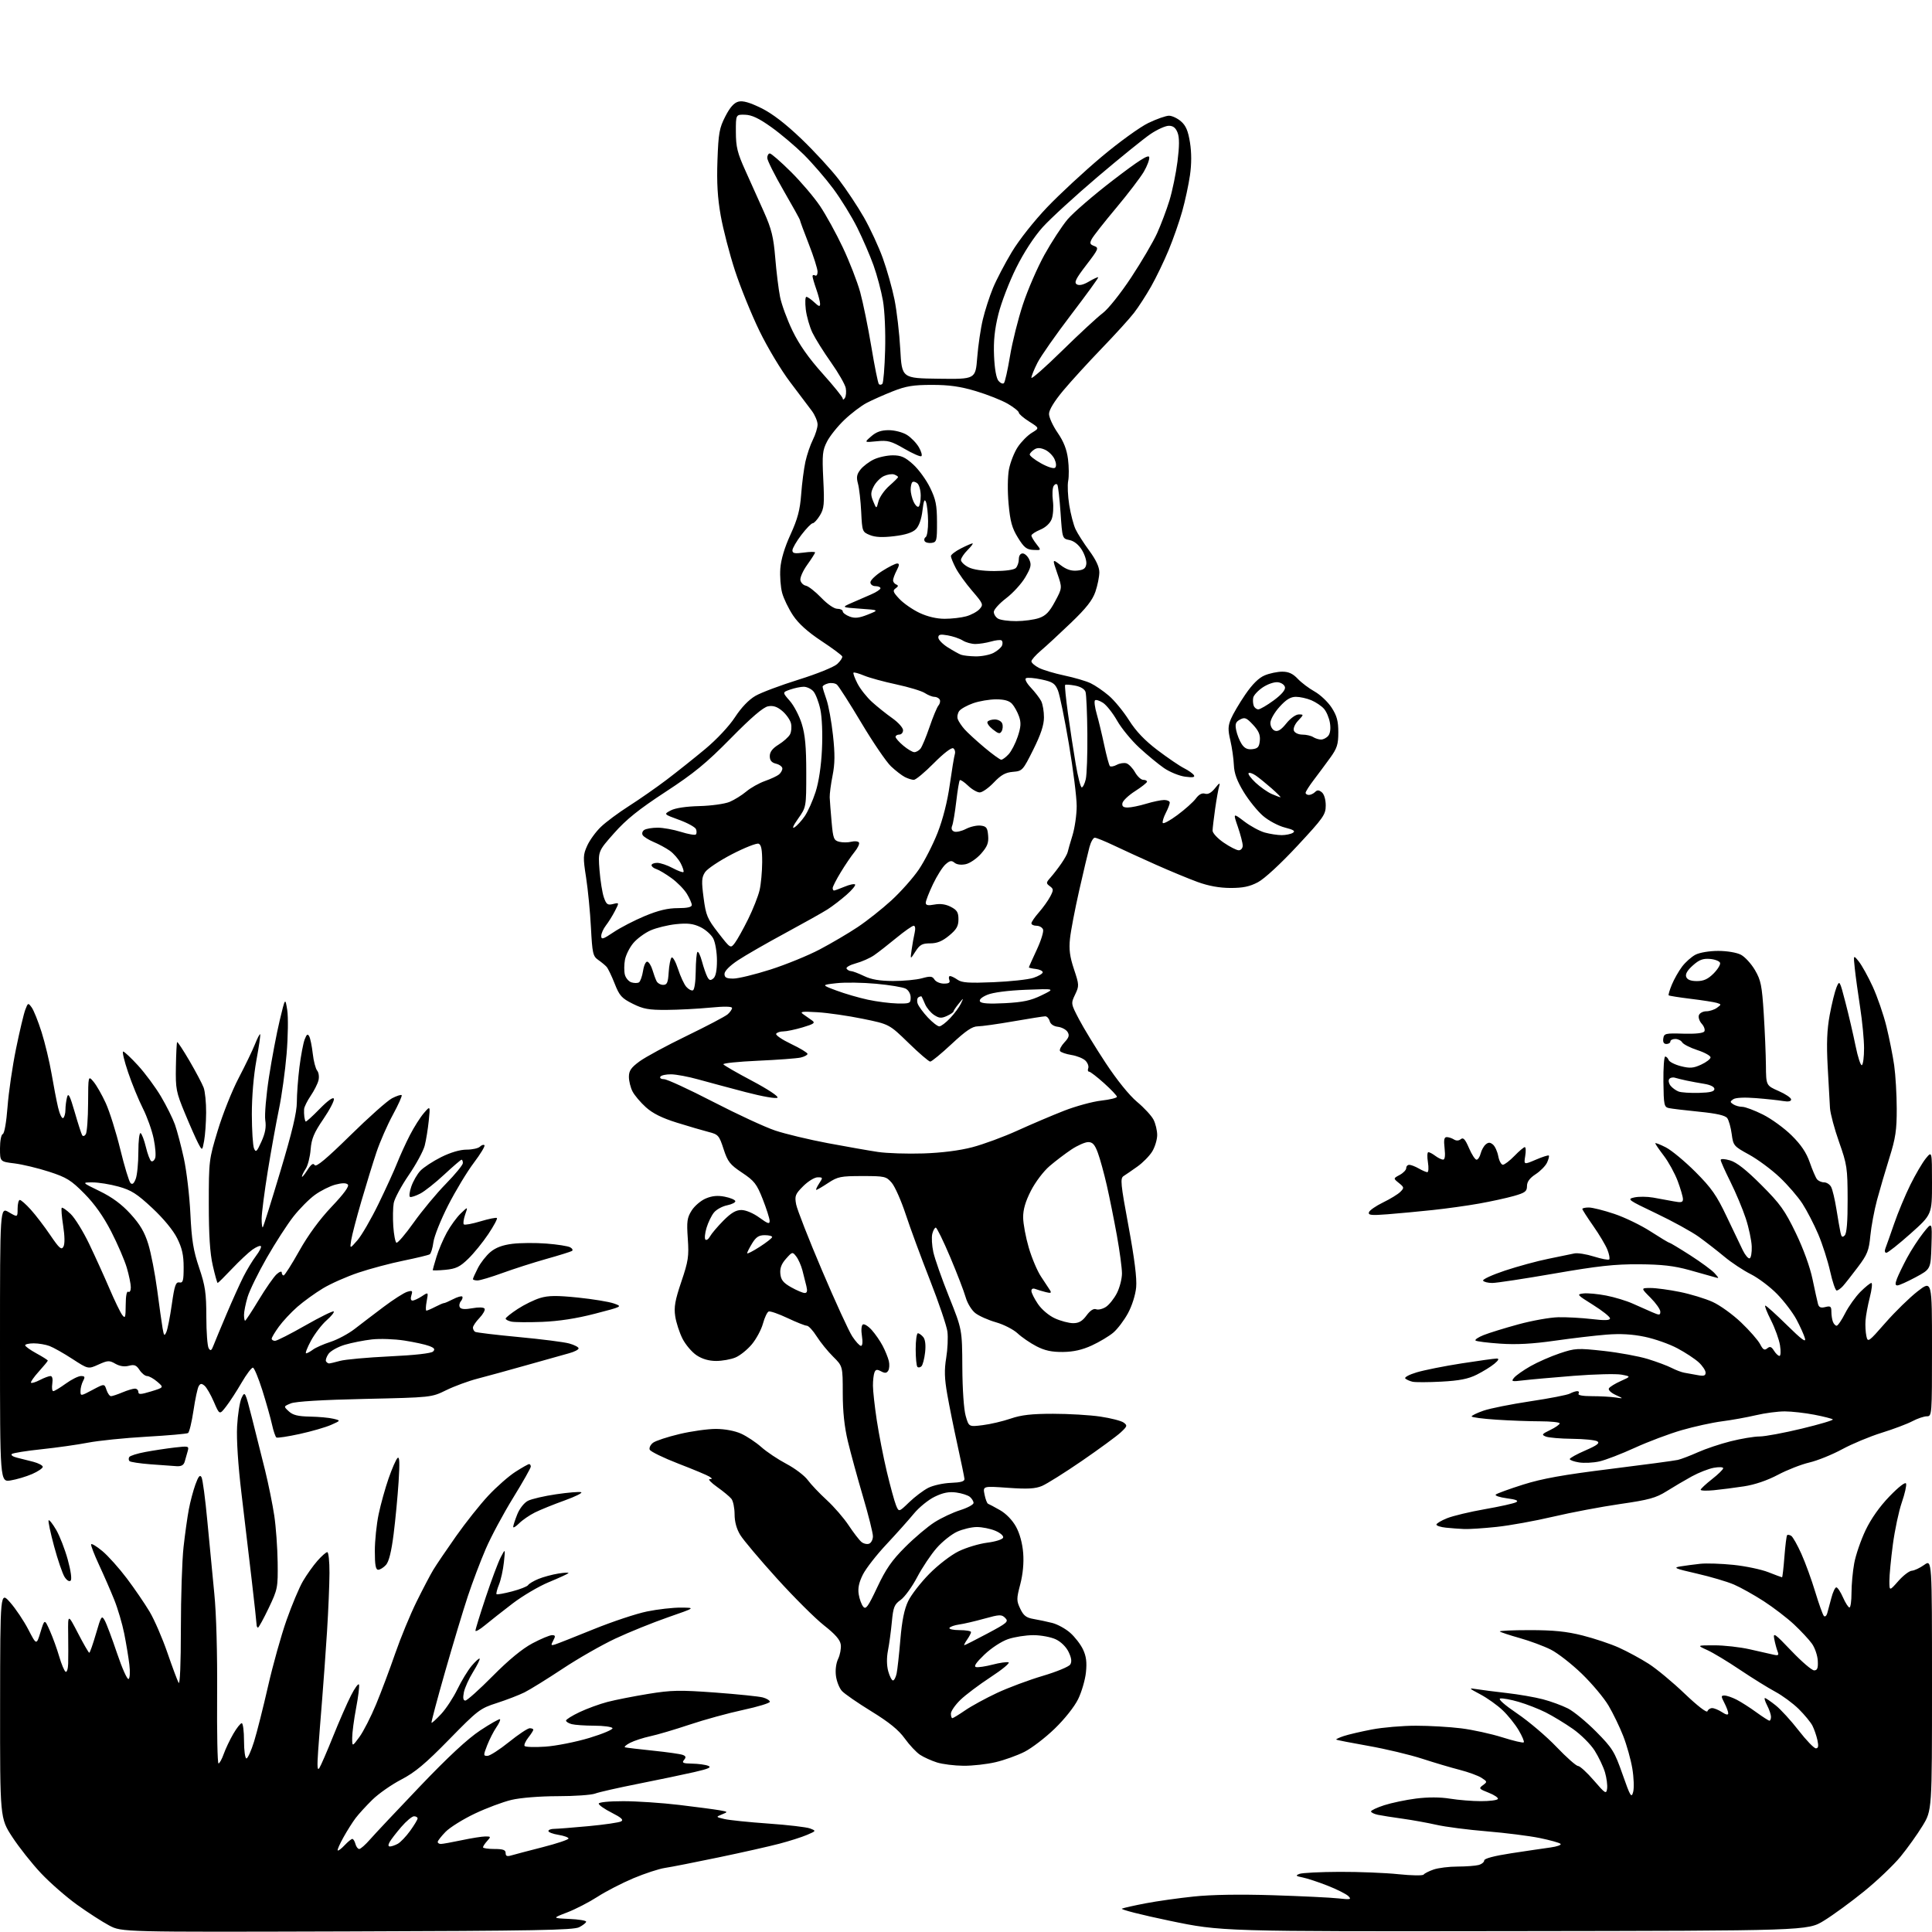 <?xml version="1.0" encoding="UTF-8" standalone="no"?>
<svg 
  version="1.1" 
  xmlns="http://www.w3.org/2000/svg" 
  xmlns:xlink="http://www.w3.org/1999/xlink" 
  xmlns:svg="http://www.w3.org/2000/svg"
  xmlns:rdf="http://www.w3.org/1999/02/22-rdf-syntax-ns#"
  xmlns:cc="http://creativecommons.org/ns#"
  xmlns:dc="http://purl.org/dc/elements/1.1/"
  viewBox="0 0 768 768"
  width="768"
  height="768"
>
<style>svg {background-color: white; }</style>"
<path stroke="none" fill="black" fill-rule="evenodd" d="M137.94,767.77C48.38,768.04 48.38,768.04 43.44,765.43C40.72,763.99 34.97,760.28 30.65,757.18C26.34,754.08 19.88,748.44 16.30,744.64C12.72,740.84 7.59,734.37 4.89,730.24C-0.00,722.74 -0.00,722.74 0.04,677.62C0.09,632.50 0.09,632.50 4.05,637.00C6.23,639.48 9.48,644.32 11.26,647.76C14.50,654.02 14.50,654.02 16.11,648.76C17.72,643.50 17.72,643.50 19.85,648.31C21.02,650.95 22.69,655.55 23.55,658.54C24.42,661.52 25.55,664.22 26.07,664.54C26.58,664.86 27.05,663.40 27.10,661.31C27.16,659.21 27.16,653.90 27.10,649.50C26.99,641.50 26.99,641.50 31.01,649.25C33.22,653.51 35.23,657.00 35.49,657.00C35.74,657.00 36.94,653.59 38.15,649.43C40.22,642.30 40.43,641.99 41.64,644.18C42.35,645.45 44.56,651.34 46.55,657.26C48.54,663.17 50.59,667.75 51.11,667.43C51.64,667.11 51.77,664.57 51.42,661.68C51.08,658.83 50.16,653.30 49.39,649.40C48.61,645.49 46.82,639.42 45.40,635.90C43.99,632.38 41.28,626.17 39.38,622.09C37.49,618.02 36.06,614.33 36.22,613.89C36.37,613.45 38.38,614.66 40.68,616.57C42.98,618.48 47.36,623.38 50.42,627.44C53.48,631.50 57.55,637.46 59.46,640.66C61.37,643.87 64.55,651.20 66.53,656.95C68.51,662.70 70.53,668.10 71.01,668.95C71.54,669.88 71.90,661.31 71.90,647.50C71.90,634.85 72.38,620.23 72.96,615.00C73.54,609.77 74.49,603.02 75.06,600.00C75.62,596.98 76.81,592.53 77.68,590.11C78.87,586.83 79.48,586.10 80.11,587.23C80.57,588.06 81.61,595.88 82.42,604.62C83.23,613.35 84.48,626.35 85.19,633.50C85.99,641.42 86.42,657.15 86.31,673.75C86.20,688.74 86.45,701.00 86.86,701.00C87.26,701.00 88.20,699.31 88.93,697.25C89.66,695.19 91.37,691.59 92.73,689.25C94.08,686.91 95.60,685.00 96.10,685.00C96.59,685.00 97.00,688.15 97.00,692.00C97.00,695.85 97.43,699.00 97.96,699.00C98.49,699.00 99.86,695.96 101.01,692.25C102.16,688.54 104.66,678.63 106.57,670.24C108.48,661.85 111.78,650.06 113.90,644.04C116.02,638.02 118.96,631.03 120.44,628.51C121.92,625.99 124.50,622.36 126.17,620.46C127.84,618.56 129.61,617.00 130.10,617.00C130.60,617.00 130.99,620.71 130.97,625.25C130.96,629.79 130.52,640.25 130.00,648.50C129.47,656.75 128.60,668.90 128.06,675.50C127.52,682.10 126.80,691.33 126.47,696.00C126.03,702.26 126.15,704.06 126.95,702.81C127.54,701.89 129.99,696.25 132.39,690.28C134.78,684.32 138.00,676.97 139.53,673.97C141.06,670.96 142.49,669.02 142.71,669.66C142.93,670.30 142.41,674.52 141.55,679.02C140.70,683.53 140.00,688.83 140.00,690.81C140.00,694.39 140.00,694.39 142.89,690.45C144.47,688.28 147.45,682.45 149.50,677.50C151.55,672.55 154.98,663.43 157.12,657.23C159.27,651.03 163.07,641.81 165.57,636.75C168.07,631.69 171.07,625.96 172.24,624.03C173.41,622.09 177.47,616.09 181.27,610.70C185.06,605.31 190.84,598.04 194.12,594.53C197.40,591.02 202.24,586.77 204.88,585.08C207.52,583.38 209.97,582.00 210.34,582.00C210.70,582.00 211.00,582.45 211.00,583.00C211.00,583.55 207.83,589.15 203.95,595.45C200.07,601.75 195.18,610.86 193.10,615.70C191.01,620.54 187.80,629.00 185.98,634.50C184.15,640.00 180.09,653.50 176.94,664.50C173.80,675.50 171.36,684.65 171.53,684.83C171.69,685.01 173.42,683.44 175.38,681.33C177.33,679.22 180.24,674.79 181.83,671.49C183.43,668.18 185.97,664.00 187.49,662.19C189.01,660.39 190.44,659.10 190.66,659.33C190.89,659.56 189.72,661.94 188.06,664.62C186.39,667.30 184.74,670.96 184.39,672.75C183.95,675.00 184.13,676.00 184.98,676.00C185.66,676.00 190.55,671.61 195.86,666.25C202.21,659.84 207.62,655.39 211.65,653.25C215.02,651.46 218.52,650.00 219.43,650.00C220.80,650.00 220.88,650.36 219.92,652.15C218.91,654.03 219.00,654.22 220.64,653.70C221.66,653.38 228.57,650.65 236.00,647.63C243.43,644.62 252.97,641.44 257.21,640.58C261.45,639.71 267.52,639.02 270.71,639.05C276.50,639.09 276.50,639.09 265.50,642.91C259.45,645.02 250.06,648.81 244.64,651.35C239.22,653.89 229.77,659.29 223.64,663.36C217.51,667.42 210.70,671.64 208.50,672.74C206.30,673.83 201.35,675.74 197.50,676.98C190.82,679.12 189.94,679.80 178.50,691.50C169.10,701.11 164.99,704.55 159.50,707.40C155.65,709.40 150.47,713.02 148.00,715.45C145.53,717.88 142.53,721.16 141.35,722.73C140.16,724.30 137.99,727.74 136.52,730.38C135.04,733.02 134.02,735.36 134.25,735.58C134.47,735.81 135.71,734.87 137.00,733.50C138.29,732.12 139.67,731.00 140.06,731.00C140.45,731.00 141.00,731.90 141.29,733.00C141.58,734.10 142.26,735.00 142.80,735.00C143.35,735.00 145.26,733.31 147.06,731.25C148.85,729.19 157.79,719.69 166.91,710.14C178.19,698.33 185.87,691.20 190.90,687.87C194.97,685.18 198.51,683.18 198.76,683.43C199.01,683.68 198.34,685.15 197.27,686.69C196.21,688.24 194.59,691.41 193.67,693.75C192.11,697.76 192.12,698.00 193.76,697.99C194.72,697.98 198.57,695.51 202.32,692.49C206.07,689.47 209.78,687.00 210.57,687.00C211.36,687.00 212.00,687.27 212.00,687.59C212.00,687.92 211.11,689.32 210.01,690.71C208.92,692.10 208.25,693.60 208.52,694.04C208.80,694.48 212.50,694.61 216.76,694.32C221.02,694.03 228.90,692.47 234.28,690.85C239.65,689.22 243.79,687.47 243.47,686.95C243.15,686.43 239.87,685.99 236.19,685.99C232.51,685.98 228.49,685.70 227.25,685.37C226.01,685.04 225.00,684.40 225.00,683.96C225.00,683.51 227.44,681.99 230.42,680.58C233.40,679.17 238.39,677.35 241.50,676.54C244.61,675.73 251.89,674.30 257.68,673.35C266.98,671.84 270.12,671.78 284.36,672.82C293.24,673.48 301.73,674.35 303.23,674.76C304.73,675.16 305.99,675.94 306.03,676.47C306.06,677.00 301.28,678.46 295.41,679.72C289.53,680.98 279.95,683.61 274.11,685.57C268.28,687.52 261.25,689.60 258.50,690.18C255.75,690.77 252.15,691.94 250.50,692.78C248.85,693.63 247.95,694.45 248.50,694.60C249.05,694.75 254.05,695.34 259.62,695.92C265.19,696.49 270.49,697.25 271.40,697.60C272.68,698.09 272.79,698.54 271.90,699.62C270.96,700.76 271.52,701.01 275.13,701.07C277.53,701.11 280.40,701.49 281.50,701.93C283.02,702.53 281.71,703.12 276.00,704.43C271.88,705.38 261.93,707.45 253.89,709.05C245.86,710.64 238.07,712.40 236.58,712.97C235.09,713.54 228.39,714.01 221.68,714.01C214.57,714.02 206.93,714.63 203.34,715.48C199.95,716.28 193.37,718.74 188.72,720.95C184.07,723.16 178.86,726.41 177.13,728.17C175.41,729.94 174.00,731.74 174.00,732.19C174.00,732.64 174.56,733.00 175.25,733.00C175.94,733.00 179.65,732.33 183.50,731.52C187.35,730.70 191.58,730.03 192.90,730.02C195.17,730.00 195.21,730.11 193.65,731.83C192.74,732.83 192.00,733.96 192.00,734.33C192.00,734.70 194.03,735.00 196.50,735.00C199.98,735.00 201.00,735.37 201.00,736.62C201.00,737.83 201.57,738.06 203.25,737.56C204.49,737.19 210.11,735.71 215.75,734.27C221.39,732.83 226.00,731.28 226.00,730.84C226.00,730.39 224.20,729.74 222.00,729.38C219.80,729.03 218.00,728.35 218.00,727.87C218.00,727.39 219.01,727.00 220.25,727.00C221.49,726.99 227.67,726.51 233.98,725.92C240.29,725.33 246.11,724.48 246.91,724.03C247.98,723.43 247.00,722.53 243.18,720.59C240.33,719.15 238.00,717.52 238.00,716.98C238.00,716.41 242.04,716.00 247.78,716.00C253.16,716.00 263.17,716.67 270.03,717.49C276.89,718.31 284.07,719.26 286.00,719.60C289.47,720.22 289.48,720.24 287.00,721.25C284.51,722.27 284.51,722.28 288.00,723.10C289.93,723.55 297.80,724.36 305.50,724.90C313.20,725.44 320.62,726.31 322.00,726.84C324.50,727.81 324.50,727.81 320.82,729.39C318.80,730.26 313.85,731.84 309.82,732.90C305.79,733.96 294.85,736.43 285.50,738.37C276.15,740.32 266.60,742.20 264.27,742.54C261.94,742.89 256.32,744.73 251.77,746.64C247.22,748.56 240.80,751.87 237.50,754.01C234.20,756.14 228.80,758.93 225.50,760.20C219.50,762.50 219.50,762.50 226.25,762.80C229.96,762.96 233.00,763.45 233.00,763.89C233.00,764.32 231.76,765.31 230.25,766.09C227.96,767.27 212.67,767.54 137.94,767.77zM602.00,767.65C485.50,767.81 485.50,767.81 465.00,763.54C453.73,761.20 445.18,759.02 446.00,758.70C446.82,758.38 451.10,757.42 455.50,756.58C459.90,755.74 468.45,754.53 474.50,753.90C481.57,753.15 492.83,752.97 506.00,753.38C517.27,753.74 528.98,754.30 532.00,754.64C536.89,755.18 537.33,755.08 536.00,753.74C535.17,752.92 531.48,751.05 527.78,749.60C524.09,748.15 519.61,746.67 517.83,746.32C515.07,745.76 514.88,745.56 516.55,744.90C517.62,744.48 524.80,744.12 532.50,744.09C540.20,744.06 550.75,744.48 555.93,745.03C561.12,745.57 565.62,745.64 565.93,745.17C566.25,744.71 568.03,743.80 569.90,743.16C571.77,742.52 576.04,741.99 579.40,741.99C582.75,741.98 586.51,741.70 587.75,741.37C588.99,741.04 590.00,740.22 590.00,739.56C590.00,738.79 593.92,737.75 600.75,736.70C606.66,735.80 613.67,734.76 616.33,734.40C618.98,734.04 620.78,733.39 620.33,732.95C619.87,732.51 616.12,731.47 612.00,730.63C607.88,729.79 598.42,728.60 591.00,727.98C583.58,727.37 574.60,726.21 571.05,725.40C567.50,724.60 561.43,723.50 557.55,722.96C553.67,722.43 549.26,721.73 547.75,721.42C546.24,721.10 545.00,720.50 545.00,720.07C545.00,719.65 547.36,718.54 550.25,717.60C553.14,716.67 558.84,715.47 562.91,714.95C567.68,714.35 572.49,714.36 576.41,715.00C579.76,715.54 585.29,715.99 588.69,715.99C592.10,716.00 595.12,715.61 595.41,715.14C595.71,714.67 594.07,713.54 591.78,712.64C587.90,711.12 587.74,710.91 589.48,709.64C591.27,708.33 591.25,708.21 588.92,706.71C587.59,705.85 583.70,704.43 580.28,703.55C576.86,702.68 570.11,700.67 565.28,699.10C560.45,697.53 550.88,695.25 544.00,694.03C537.12,692.82 531.36,691.69 531.18,691.51C531.01,691.34 532.38,690.70 534.22,690.09C536.07,689.48 541.09,688.31 545.38,687.49C549.67,686.67 557.54,686.00 562.86,686.00C568.19,686.00 576.29,686.47 580.85,687.04C585.42,687.61 592.76,689.22 597.17,690.61C601.58,692.01 605.42,692.91 605.72,692.62C606.01,692.33 605.10,690.16 603.70,687.80C602.31,685.43 599.44,681.86 597.33,679.86C595.22,677.85 591.25,675.02 588.50,673.56C583.78,671.05 583.69,670.93 586.93,671.46C588.81,671.77 594.21,672.46 598.93,673.00C603.64,673.53 610.10,674.65 613.28,675.48C616.46,676.31 620.96,677.96 623.28,679.14C625.60,680.32 630.66,684.49 634.52,688.39C641.00,694.95 641.81,696.26 644.99,705.33C648.10,714.18 648.52,714.88 649.21,712.33C649.62,710.77 649.47,706.58 648.87,703.00C648.27,699.42 646.64,693.60 645.24,690.05C643.85,686.50 641.24,681.10 639.44,678.05C637.65,675.00 632.88,669.30 628.84,665.39C624.80,661.48 619.25,657.15 616.50,655.76C613.75,654.37 608.18,652.30 604.13,651.16C600.07,650.02 596.51,648.84 596.21,648.54C595.91,648.24 601.28,648.00 608.14,648.00C617.53,648.00 622.71,648.52 629.06,650.12C633.70,651.29 640.24,653.47 643.58,654.98C646.92,656.49 652.22,659.36 655.36,661.37C658.50,663.37 664.94,668.72 669.68,673.26C674.75,678.10 678.48,680.98 678.73,680.25C678.97,679.56 679.82,679.00 680.62,679.00C681.42,679.00 683.18,679.73 684.54,680.62C686.15,681.68 687.00,681.83 687.00,681.07C687.00,680.42 686.31,678.57 685.47,676.95C684.10,674.29 684.10,674.00 685.52,674.00C686.39,674.00 688.54,674.73 690.30,675.63C692.06,676.53 695.59,678.78 698.13,680.63C700.68,682.48 703.05,684.00 703.38,684.00C703.72,684.00 704.00,683.30 704.00,682.45C704.00,681.60 703.31,679.57 702.47,677.95C701.64,676.33 701.23,675.00 701.58,675.00C701.93,675.00 703.85,676.31 705.86,677.91C707.86,679.50 711.98,684.00 715.00,687.90C718.02,691.80 721.10,694.99 721.83,694.99C722.81,695.00 722.97,694.14 722.46,691.75C722.07,689.96 721.18,687.38 720.48,686.00C719.78,684.62 717.32,681.64 715.02,679.36C712.72,677.09 708.51,673.99 705.67,672.47C702.83,670.95 696.52,667.03 691.66,663.77C686.81,660.50 680.96,656.97 678.66,655.93C674.50,654.04 674.50,654.04 681.50,654.04C685.35,654.04 691.65,654.74 695.50,655.61C699.35,656.48 703.59,657.44 704.91,657.74C706.97,658.21 707.22,658.01 706.59,656.40C706.19,655.35 705.60,653.15 705.29,651.50C704.78,648.80 705.47,649.28 712.11,656.25C716.18,660.52 720.24,664.01 721.15,664.00C722.42,664.00 722.75,663.14 722.60,660.19C722.49,658.09 721.45,655.04 720.29,653.41C719.13,651.77 715.92,648.33 713.16,645.74C710.40,643.16 704.98,639.01 701.13,636.51C697.27,634.02 691.95,631.04 689.31,629.90C686.66,628.75 680.00,626.78 674.50,625.52C665.73,623.52 664.93,623.17 668.00,622.67C669.92,622.36 673.48,621.89 675.89,621.63C678.31,621.37 684.24,621.56 689.07,622.06C693.89,622.56 700.15,623.87 702.96,624.98C705.77,626.09 708.22,627.00 708.39,627.00C708.56,627.00 708.99,623.33 709.33,618.85C709.68,614.37 710.16,610.50 710.41,610.25C710.66,610.00 711.39,610.12 712.03,610.52C712.67,610.91 714.49,614.14 716.08,617.68C717.67,621.23 720.15,628.04 721.59,632.82C723.03,637.59 724.57,641.88 725.01,642.35C725.44,642.82 726.04,642.37 726.34,641.35C726.64,640.33 727.38,637.59 727.98,635.25C728.58,632.91 729.48,631.00 729.97,631.00C730.46,631.00 731.65,632.80 732.62,635.00C733.59,637.20 734.75,639.00 735.19,639.00C735.64,639.00 736.00,636.38 736.00,633.18C736.00,629.98 736.48,624.70 737.08,621.43C737.67,618.17 739.70,612.27 741.58,608.31C743.78,603.70 747.20,598.86 751.12,594.81C754.76,591.04 757.41,589.00 757.69,589.74C757.95,590.42 757.19,593.79 756.00,597.23C754.81,600.66 753.21,608.21 752.44,613.99C751.67,619.77 751.05,626.30 751.06,628.50C751.08,632.50 751.08,632.50 754.61,628.50C756.55,626.30 758.96,624.45 759.97,624.39C760.97,624.33 763.19,623.29 764.90,622.07C768.00,619.86 768.00,619.86 768.00,669.75C768.00,719.64 768.00,719.64 764.25,725.78C762.19,729.16 758.25,734.67 755.50,738.03C752.75,741.39 746.22,747.61 740.98,751.86C735.75,756.10 728.55,761.36 724.98,763.54C718.50,767.50 718.50,767.50 602.00,767.65zM155.03,734.00C155.64,734.00 157.02,733.53 158.10,732.95C159.18,732.37 161.40,730.05 163.03,727.80C164.66,725.54 166.00,723.32 166.00,722.85C166.00,722.38 165.36,722.00 164.58,722.00C163.80,722.00 161.51,723.91 159.50,726.25C157.48,728.59 155.41,731.29 154.88,732.25C154.24,733.43 154.29,734.00 155.03,734.00zM638.85,711.02C639.04,709.68 638.66,706.77 638.01,704.54C637.35,702.32 635.50,698.42 633.89,695.88C632.27,693.33 628.39,689.47 625.23,687.26C622.08,685.06 617.23,682.11 614.46,680.72C611.68,679.32 606.84,677.43 603.70,676.52C600.56,675.60 597.27,675.00 596.38,675.18C595.40,675.38 598.02,677.70 603.14,681.18C607.74,684.30 614.76,690.26 618.73,694.43C622.71,698.59 626.56,702.00 627.29,702.00C628.02,702.00 630.84,704.58 633.56,707.73C638.13,713.04 638.53,713.28 638.85,711.02zM383.00,701.92C379.43,701.89 374.69,701.30 372.48,700.61C370.27,699.91 367.24,698.55 365.75,697.57C364.26,696.60 361.52,693.67 359.65,691.07C357.21,687.68 353.47,684.64 346.38,680.28C340.95,676.94 335.67,673.30 334.67,672.18C333.66,671.07 332.59,668.39 332.31,666.24C331.99,663.89 332.34,661.16 333.18,659.41C333.94,657.81 334.42,655.28 334.22,653.79C333.98,651.86 332.05,649.65 327.55,646.11C324.07,643.38 315.66,635.00 308.86,627.49C302.06,619.98 295.49,612.19 294.26,610.17C292.80,607.79 292.01,604.90 292.01,601.94C292.00,599.43 291.44,596.67 290.75,595.81C290.06,594.94 287.52,592.83 285.10,591.12C282.68,589.40 281.33,587.99 282.10,587.98C283.23,587.97 283.22,587.78 282.00,586.98C281.18,586.44 275.62,584.11 269.64,581.81C263.67,579.50 258.56,577.00 258.27,576.26C257.98,575.51 258.59,574.27 259.62,573.50C260.66,572.73 265.38,571.17 270.12,570.05C274.87,568.92 281.39,568.01 284.62,568.02C288.20,568.04 292.12,568.78 294.64,569.92C296.91,570.96 300.51,573.35 302.64,575.24C304.76,577.14 309.25,580.13 312.61,581.91C315.97,583.68 319.78,586.56 321.07,588.31C322.36,590.07 325.76,593.65 328.63,596.28C331.50,598.91 335.43,603.44 337.36,606.36C339.29,609.27 341.57,612.23 342.43,612.94C343.28,613.65 344.66,613.96 345.49,613.64C346.32,613.32 347.00,611.99 347.00,610.68C347.00,609.37 345.22,602.26 343.04,594.89C340.87,587.52 338.17,577.66 337.05,572.99C335.66,567.20 335.01,561.09 335.01,553.79C335.00,543.08 335.00,543.08 331.17,539.28C329.06,537.19 326.13,533.58 324.65,531.24C323.18,528.91 321.42,527.00 320.74,527.00C320.06,527.00 316.61,525.63 313.08,523.96C309.54,522.29 306.16,521.11 305.57,521.34C304.97,521.57 303.95,523.72 303.29,526.13C302.64,528.53 300.65,532.24 298.88,534.37C297.10,536.51 294.17,538.87 292.36,539.62C290.55,540.38 287.09,541.00 284.68,541.00C281.80,541.00 279.13,540.23 276.90,538.74C275.03,537.50 272.51,534.52 271.29,532.12C270.08,529.71 268.78,525.71 268.41,523.23C267.86,519.60 268.34,516.90 270.84,509.50C273.62,501.29 273.90,499.44 273.41,492.40C272.93,485.53 273.13,484.07 274.95,481.19C276.10,479.37 278.64,477.21 280.60,476.40C283.10,475.35 285.32,475.15 288.12,475.71C290.31,476.14 292.19,476.93 292.30,477.46C292.41,477.99 290.94,478.74 289.02,479.13C287.11,479.52 284.75,480.82 283.79,482.02C282.82,483.21 281.50,485.95 280.85,488.10C280.21,490.25 280.01,492.34 280.41,492.75C280.82,493.15 281.64,492.59 282.24,491.49C282.83,490.40 285.22,487.59 287.53,485.25C290.61,482.14 292.54,481.00 294.72,481.00C296.45,481.00 299.45,482.26 301.85,484.01C305.30,486.51 305.99,486.72 305.94,485.26C305.90,484.29 304.67,480.43 303.19,476.67C300.81,470.63 299.86,469.41 295.00,466.17C290.15,462.94 289.28,461.82 287.63,456.76C285.88,451.35 285.53,450.95 281.63,449.96C279.36,449.38 273.70,447.72 269.05,446.27C263.16,444.44 259.44,442.58 256.74,440.14C254.61,438.22 252.22,435.40 251.44,433.87C250.65,432.35 250.00,429.73 250.00,428.06C250.00,425.63 250.86,424.38 254.25,421.90C256.59,420.19 265.02,415.62 273.00,411.76C280.98,407.89 288.29,404.05 289.25,403.21C290.21,402.37 291.00,401.24 291.00,400.70C291.00,400.05 287.95,400.00 282.25,400.55C277.44,401.02 269.68,401.42 265.00,401.45C257.87,401.49 255.70,401.10 251.50,399.00C247.12,396.81 246.23,395.82 244.34,391.00C243.15,387.98 241.71,384.98 241.13,384.33C240.55,383.69 239.05,382.45 237.79,381.57C235.70,380.11 235.45,378.96 234.91,368.73C234.59,362.55 233.72,353.60 232.98,348.83C231.74,340.88 231.77,339.83 233.42,336.18C234.41,333.99 236.85,330.62 238.86,328.70C240.86,326.77 245.88,323.05 250.00,320.42C254.12,317.79 260.88,313.08 265.00,309.96C269.12,306.83 276.03,301.33 280.34,297.74C284.93,293.91 289.83,288.68 292.17,285.10C294.71,281.21 297.68,278.12 300.33,276.60C302.62,275.28 310.36,272.38 317.51,270.15C324.76,267.89 331.54,265.14 332.82,263.95C334.08,262.78 334.97,261.43 334.80,260.94C334.64,260.46 330.90,257.69 326.50,254.78C321.10,251.21 317.45,247.93 315.26,244.66C313.48,241.99 311.52,237.95 310.91,235.67C310.30,233.39 309.97,229.03 310.19,225.99C310.45,222.42 311.89,217.61 314.24,212.48C317.08,206.25 318.01,202.75 318.48,196.50C318.80,192.10 319.57,186.25 320.17,183.50C320.78,180.75 322.11,176.83 323.14,174.79C324.16,172.75 325.00,170.04 325.00,168.76C325.00,167.49 323.99,165.06 322.75,163.37C321.51,161.68 317.62,156.52 314.10,151.90C310.55,147.24 305.10,138.16 301.87,131.50C298.67,124.90 294.29,114.10 292.14,107.50C289.99,100.90 287.45,91.11 286.50,85.74C285.24,78.66 284.88,72.61 285.20,63.74C285.59,52.91 285.95,50.90 288.33,46.27C290.19,42.64 291.79,40.84 293.55,40.40C295.32,39.95 298.02,40.72 302.60,42.97C306.98,45.13 312.18,49.11 318.50,55.15C323.66,60.09 330.38,67.38 333.42,71.35C336.46,75.33 340.97,82.12 343.44,86.45C345.91,90.78 349.28,98.05 350.92,102.59C352.56,107.14 354.66,114.54 355.57,119.05C356.48,123.56 357.52,132.45 357.87,138.80C358.50,150.36 358.50,150.36 373.14,150.55C387.78,150.75 387.78,150.75 388.46,142.12C388.83,137.38 389.83,130.57 390.69,127.00C391.54,123.42 393.36,117.80 394.72,114.50C396.09,111.20 399.46,104.75 402.22,100.16C405.10,95.37 411.11,87.78 416.32,82.32C421.32,77.10 431.05,68.08 437.95,62.29C444.85,56.49 453.20,50.46 456.50,48.88C459.80,47.29 463.49,46.00 464.69,46.00C465.90,46.00 468.05,47.01 469.47,48.25C471.42,49.94 472.30,52.03 473.04,56.67C473.68,60.70 473.68,65.19 473.03,69.67C472.49,73.42 471.11,79.85 469.96,83.95C468.82,88.04 466.38,95.02 464.54,99.45C462.70,103.88 459.57,110.37 457.58,113.88C455.59,117.39 452.53,122.12 450.78,124.38C449.03,126.65 443.26,133.00 437.95,138.50C432.65,144.00 425.76,151.54 422.65,155.26C419.08,159.54 417.00,162.95 417.00,164.54C417.00,165.92 418.54,169.29 420.43,172.03C422.84,175.54 424.06,178.65 424.55,182.54C424.93,185.58 424.96,189.45 424.62,191.15C424.28,192.85 424.47,197.17 425.04,200.75C425.61,204.33 426.74,208.66 427.55,210.38C428.35,212.09 430.81,215.94 433.01,218.92C435.67,222.54 437.00,225.39 437.00,227.49C437.00,229.23 436.30,232.69 435.45,235.19C434.29,238.58 431.81,241.75 425.68,247.62C421.17,251.95 415.79,256.92 413.73,258.66C411.68,260.41 410.00,262.31 410.00,262.89C410.00,263.47 411.33,264.64 412.96,265.48C414.59,266.32 419.15,267.69 423.09,268.52C427.03,269.35 431.72,270.72 433.52,271.58C435.32,272.43 438.60,274.68 440.81,276.57C443.02,278.46 446.62,282.85 448.81,286.32C451.58,290.70 455.06,294.35 460.15,298.21C464.19,301.27 468.93,304.50 470.69,305.38C472.44,306.26 474.20,307.51 474.59,308.15C475.11,308.99 474.14,309.15 471.08,308.74C468.76,308.43 465.00,306.89 462.73,305.34C460.47,303.78 456.03,300.12 452.88,297.21C449.73,294.30 445.77,289.47 444.08,286.49C442.39,283.50 439.87,280.31 438.48,279.39C437.08,278.48 435.64,278.03 435.27,278.40C434.90,278.76 435.21,281.19 435.96,283.78C436.71,286.38 438.05,291.97 438.95,296.21C439.85,300.44 440.86,304.19 441.20,304.54C441.55,304.88 442.78,304.65 443.95,304.03C445.12,303.40 446.85,303.14 447.79,303.44C448.73,303.75 450.27,305.35 451.20,307.00C452.14,308.65 453.60,310.00 454.45,310.00C455.30,310.00 455.98,310.34 455.95,310.75C455.92,311.16 453.78,312.85 451.20,314.50C448.62,316.15 446.36,318.29 446.18,319.25C445.94,320.52 446.51,321.00 448.27,321.00C449.60,321.00 452.89,320.33 455.59,319.51C458.29,318.69 461.51,318.02 462.75,318.01C463.99,318.00 465.00,318.47 465.00,319.05C465.00,319.63 464.30,321.46 463.44,323.12C462.58,324.78 462.02,326.57 462.20,327.11C462.38,327.64 465.00,326.25 468.01,324.01C471.03,321.78 474.34,318.82 475.36,317.44C476.59,315.78 477.82,315.13 479.01,315.50C480.21,315.88 481.53,315.15 483.02,313.29C484.70,311.18 485.10,310.99 484.65,312.50C484.31,313.60 483.59,317.65 483.04,321.50C482.49,325.35 482.03,329.27 482.02,330.20C482.01,331.14 483.99,333.28 486.43,334.95C488.87,336.63 491.57,338.00 492.43,338.00C493.29,338.00 494.00,337.17 494.00,336.16C494.00,335.14 493.13,331.80 492.08,328.72C490.15,323.13 490.15,323.13 494.60,326.52C497.05,328.39 500.72,330.38 502.77,330.95C504.82,331.52 507.85,331.98 509.50,331.98C511.15,331.97 513.15,331.56 513.95,331.05C515.03,330.37 514.21,329.83 510.76,328.96C508.21,328.32 504.31,326.25 502.11,324.36C499.91,322.48 496.43,318.18 494.38,314.81C491.70,310.39 490.61,307.41 490.48,304.09C490.37,301.57 489.75,297.19 489.09,294.36C488.09,290.12 488.13,288.61 489.32,285.77C490.11,283.88 492.66,279.54 494.99,276.13C497.84,271.96 500.37,269.46 502.73,268.47C504.66,267.66 507.81,267.00 509.72,267.00C512.24,267.00 513.93,267.78 515.85,269.81C517.31,271.36 520.34,273.65 522.59,274.90C524.83,276.16 527.87,279.03 529.34,281.29C531.43,284.52 532.00,286.62 532.00,291.09C532.00,295.92 531.51,297.46 528.75,301.27C526.96,303.74 524.04,307.68 522.25,310.03C520.46,312.38 519.00,314.68 519.00,315.15C519.00,315.62 519.59,316.00 520.30,316.00C521.02,316.00 522.12,315.48 522.76,314.84C523.63,313.97 524.29,314.00 525.46,314.96C526.37,315.72 527.00,317.85 527.00,320.18C527.00,323.81 526.13,325.05 515.72,336.24C509.07,343.39 502.64,349.32 500.06,350.69C496.75,352.44 494.08,352.99 489.09,352.98C484.68,352.96 480.35,352.17 476.00,350.58C472.43,349.27 465.00,346.19 459.50,343.74C454.00,341.29 446.53,337.87 442.90,336.14C439.27,334.41 435.80,333.00 435.19,333.00C434.58,333.00 433.62,334.69 433.07,336.75C432.51,338.81 430.68,346.57 428.99,354.00C427.31,361.43 425.66,370.02 425.34,373.11C424.88,377.39 425.26,380.27 426.91,385.24C429.00,391.51 429.02,391.90 427.37,395.35C425.67,398.92 425.68,398.97 428.95,405.22C430.75,408.67 435.53,416.50 439.56,422.61C443.97,429.30 448.91,435.42 451.98,437.99C454.79,440.33 457.74,443.52 458.54,445.08C459.34,446.63 460.00,449.39 460.00,451.20C459.99,453.02 459.11,455.95 458.03,457.72C456.95,459.49 454.30,462.19 452.14,463.72C449.99,465.25 447.52,466.95 446.65,467.50C445.25,468.39 445.46,470.52 448.61,487.50C450.99,500.38 451.97,508.18 451.64,511.73C451.36,514.76 449.98,519.10 448.37,522.06C446.84,524.87 444.22,528.33 442.55,529.74C440.87,531.16 437.03,533.45 434.02,534.84C430.18,536.60 426.72,537.38 422.52,537.43C418.07,537.47 415.32,536.88 412.00,535.16C409.52,533.88 406.15,531.56 404.50,530.02C402.85,528.48 398.98,526.50 395.91,525.63C392.83,524.75 389.13,523.10 387.68,521.96C386.23,520.82 384.52,518.01 383.87,515.70C383.22,513.39 380.46,506.21 377.73,499.75C375.00,493.29 372.42,488.00 371.99,488.00C371.57,488.00 370.94,489.11 370.60,490.47C370.26,491.83 370.44,495.09 371.01,497.72C371.58,500.35 374.39,508.35 377.26,515.50C382.46,528.50 382.46,528.50 382.54,543.50C382.59,552.33 383.14,560.29 383.88,562.86C385.13,567.21 385.13,567.21 390.65,566.52C393.68,566.15 398.67,564.97 401.74,563.92C405.95,562.47 410.08,562.00 418.62,562.00C424.83,562.00 433.30,562.50 437.43,563.12C441.56,563.73 445.71,564.80 446.66,565.49C448.24,566.65 448.14,566.97 445.44,569.47C443.82,570.96 436.91,576.02 430.08,580.72C423.25,585.41 416.10,589.89 414.20,590.69C411.51,591.81 408.47,591.98 400.71,591.43C390.69,590.72 390.69,590.72 391.37,594.11C391.74,595.97 392.37,597.62 392.77,597.77C393.17,597.91 395.30,599.05 397.50,600.30C399.91,601.67 402.43,604.26 403.87,606.87C405.36,609.56 406.42,613.48 406.73,617.34C407.04,621.30 406.62,625.74 405.57,629.78C404.05,635.59 404.05,636.31 405.57,639.50C406.87,642.24 407.95,643.08 410.85,643.57C412.86,643.91 416.19,644.62 418.26,645.14C420.33,645.66 423.55,647.42 425.40,649.05C427.26,650.68 429.56,653.66 430.51,655.67C431.79,658.37 432.10,660.75 431.68,664.78C431.37,667.78 429.97,672.58 428.57,675.44C427.10,678.45 423.17,683.40 419.25,687.18C415.53,690.78 410.13,694.91 407.26,696.37C404.39,697.82 399.22,699.68 395.77,700.49C392.32,701.31 386.57,701.95 383.00,701.92zM378.57,683.00C378.88,683.00 381.17,681.60 383.65,679.90C386.13,678.19 391.83,675.08 396.33,672.97C400.82,670.87 408.99,667.82 414.47,666.20C419.95,664.58 424.88,662.55 425.43,661.68C426.13,660.57 425.94,659.10 424.80,656.71C423.84,654.69 421.77,652.64 419.69,651.66C417.77,650.75 413.76,650.00 410.78,650.00C407.80,650.00 403.28,650.71 400.74,651.57C398.10,652.47 394.06,655.11 391.31,657.74C387.99,660.92 386.96,662.45 388.00,662.69C388.82,662.88 391.78,662.44 394.58,661.71C397.37,660.98 400.22,660.57 400.91,660.80C401.60,661.03 398.41,663.67 393.83,666.66C389.25,669.66 383.81,673.75 381.75,675.75C379.69,677.76 378.00,680.21 378.00,681.20C378.00,682.19 378.26,683.00 378.57,683.00zM354.97,668.00C355.45,668.00 356.10,666.76 356.42,665.25C356.74,663.74 357.41,657.66 357.91,651.75C358.55,644.18 359.47,639.66 361.02,636.45C362.23,633.95 366.01,629.08 369.42,625.62C372.89,622.10 378.01,618.16 381.08,616.66C384.09,615.19 389.20,613.65 392.44,613.24C395.72,612.83 398.52,611.94 398.76,611.24C398.99,610.52 397.64,609.33 395.62,608.49C393.66,607.67 390.36,607.01 388.28,607.02C386.20,607.03 382.68,607.87 380.46,608.88C378.24,609.89 374.58,612.80 372.34,615.36C370.09,617.91 366.60,623.13 364.59,626.95C362.58,630.78 359.64,634.83 358.05,635.97C355.50,637.78 355.08,638.83 354.52,644.76C354.17,648.47 353.48,653.57 352.98,656.11C352.42,659.01 352.46,662.06 353.09,664.36C353.64,666.36 354.49,668.00 354.97,668.00zM383.33,654.00C383.57,654.00 387.69,651.92 392.47,649.37C400.41,645.15 401.03,644.61 399.59,643.16C398.15,641.72 397.41,641.74 391.25,643.45C387.54,644.48 383.03,645.53 381.24,645.77C379.45,646.02 377.73,646.62 377.43,647.11C377.13,647.60 378.93,648.00 381.44,648.00C383.95,648.00 386.00,648.35 386.00,648.78C386.00,649.21 385.30,650.56 384.44,651.78C383.59,653.00 383.09,654.00 383.33,654.00zM192.75,646.09C190.69,647.80 189.00,648.75 189.00,648.20C189.00,647.65 190.85,641.65 193.12,634.85C195.38,628.06 198.06,620.92 199.06,619.00C200.89,615.50 200.89,615.50 200.31,621.00C199.99,624.02 199.11,628.03 198.35,629.90C197.59,631.78 197.16,633.49 197.38,633.71C197.60,633.94 200.38,633.44 203.55,632.61C206.72,631.78 209.60,630.65 209.94,630.09C210.29,629.53 212.13,628.44 214.04,627.65C215.94,626.87 219.53,625.90 222.00,625.50C224.47,625.10 226.25,625.04 225.94,625.37C225.63,625.69 222.14,627.29 218.19,628.92C214.24,630.55 207.74,634.38 203.75,637.43C199.76,640.49 194.81,644.38 192.75,646.09zM102.55,647.00C102.25,647.00 101.99,646.44 101.99,645.75C101.98,645.06 101.11,637.08 100.05,628.00C99.00,618.92 97.16,603.40 95.97,593.50C94.64,582.41 93.98,572.24 94.25,567.00C94.50,562.33 95.30,557.23 96.04,555.67C97.36,552.91 97.47,553.12 100.16,563.67C101.68,569.63 104.03,579.00 105.38,584.50C106.73,590.00 108.37,598.10 109.03,602.50C109.69,606.90 110.29,615.23 110.37,621.00C110.50,631.17 110.38,631.74 106.80,639.25C104.76,643.51 102.85,647.00 102.55,647.00zM348.73,630.95C352.15,623.69 354.52,620.27 359.82,614.98C363.52,611.27 368.78,606.83 371.51,605.10C374.23,603.37 378.83,601.21 381.73,600.30C384.63,599.38 387.00,598.10 387.00,597.44C387.00,596.78 386.34,595.70 385.54,595.03C384.74,594.37 382.29,593.58 380.11,593.29C377.22,592.90 374.88,593.36 371.56,594.97C369.03,596.19 365.29,599.24 363.24,601.74C361.18,604.24 356.29,609.71 352.37,613.90C348.44,618.08 344.23,623.49 343.01,625.91C341.45,629.02 340.96,631.34 341.35,633.75C341.65,635.64 342.46,637.85 343.15,638.68C344.19,639.94 345.09,638.70 348.73,630.95zM28.09,628.31C27.55,628.85 26.57,628.25 25.67,626.86C24.84,625.56 22.96,620.07 21.50,614.66C20.04,609.25 19.06,604.61 19.33,604.34C19.60,604.06 20.96,605.79 22.35,608.17C23.74,610.55 25.80,615.86 26.93,619.96C28.15,624.38 28.62,627.78 28.09,628.31zM150.35,624.00C149.34,624.00 149.00,622.13 149.00,616.57C149.00,612.48 149.68,605.88 150.52,601.91C151.35,597.94 153.13,591.55 154.47,587.70C155.81,583.84 157.40,580.20 158.01,579.60C158.82,578.80 158.94,581.33 158.45,589.00C158.08,594.77 157.19,604.15 156.47,609.83C155.59,616.78 154.60,620.78 153.43,622.08C152.47,623.14 151.08,624.00 150.35,624.00zM206.37,605.54C205.06,606.84 204.00,607.49 204.00,606.97C204.00,606.46 204.73,604.21 205.62,601.98C206.56,599.65 208.36,597.36 209.87,596.59C211.32,595.85 216.36,594.68 221.09,593.99C225.81,593.29 230.28,592.93 231.01,593.17C231.74,593.41 228.77,594.89 224.42,596.46C220.06,598.02 214.75,600.18 212.62,601.24C210.48,602.31 207.67,604.24 206.37,605.54zM582.00,607.81C580.08,607.73 576.81,607.49 574.75,607.27C572.69,607.06 571.00,606.51 571.00,606.05C571.00,605.59 572.91,604.45 575.25,603.51C577.59,602.57 584.37,600.95 590.32,599.91C596.28,598.87 601.84,597.63 602.69,597.15C603.78,596.54 602.69,596.08 598.97,595.59C596.08,595.21 594.11,594.53 594.60,594.10C595.10,593.66 600.00,591.88 605.50,590.14C613.08,587.75 621.44,586.25 640.00,583.95C653.47,582.28 665.62,580.65 667.00,580.33C668.37,580.00 671.96,578.63 674.97,577.28C677.98,575.93 683.83,573.97 687.97,572.93C692.11,571.89 697.29,571.02 699.47,571.02C701.65,571.01 709.22,569.60 716.28,567.89C723.34,566.19 728.88,564.54 728.57,564.24C728.27,563.94 724.98,563.10 721.26,562.38C717.54,561.66 712.25,561.06 709.50,561.05C706.75,561.04 701.58,561.72 698.00,562.57C694.42,563.41 688.35,564.51 684.50,565.00C680.65,565.50 673.45,567.08 668.50,568.51C663.55,569.94 655.15,573.10 649.84,575.53C644.53,577.96 638.20,580.40 635.77,580.94C633.34,581.48 629.69,581.66 627.67,581.33C625.65,581.01 624.00,580.41 624.00,580.00C624.00,579.59 626.79,578.05 630.21,576.57C634.90,574.53 636.06,573.65 634.96,572.95C634.16,572.45 629.67,571.99 625.00,571.95C620.33,571.90 615.60,571.50 614.50,571.06C612.71,570.34 612.89,570.06 616.25,568.44C618.31,567.45 620.00,566.26 620.00,565.81C620.00,565.37 616.51,565.00 612.25,564.99C607.99,564.99 600.11,564.70 594.75,564.34C589.39,563.99 585.00,563.41 585.00,563.05C585.00,562.69 587.14,561.66 589.75,560.75C592.36,559.85 600.74,558.18 608.36,557.03C615.98,555.89 623.04,554.52 624.04,553.98C625.05,553.44 626.37,553.00 626.99,553.00C627.61,553.00 627.84,553.45 627.50,554.00C627.11,554.62 629.11,555.00 632.82,555.00C636.08,555.00 640.27,555.23 642.12,555.51C645.50,556.02 645.50,556.02 642.20,554.49C640.32,553.61 639.19,552.49 639.58,551.87C639.95,551.28 642.07,549.97 644.30,548.98C648.36,547.16 648.36,547.16 644.55,546.44C642.45,546.05 633.93,546.26 625.62,546.91C617.30,547.57 608.25,548.38 605.50,548.71C600.93,549.27 600.62,549.18 601.87,547.67C602.62,546.76 605.54,544.70 608.37,543.09C611.19,541.48 616.42,539.18 620.00,537.98C626.15,535.92 627.08,535.87 637.50,537.01C643.55,537.68 651.42,539.12 655.00,540.22C658.58,541.32 662.85,542.92 664.50,543.77C666.15,544.62 668.40,545.48 669.50,545.67C670.60,545.86 672.96,546.29 674.75,546.62C677.30,547.10 678.00,546.89 678.00,545.65C678.00,544.79 676.78,542.95 675.29,541.57C673.80,540.19 669.98,537.67 666.80,535.98C663.63,534.28 657.79,532.22 653.83,531.40C648.86,530.36 644.13,530.09 638.56,530.54C634.13,530.89 624.88,531.98 618.00,532.96C609.20,534.22 602.79,534.57 596.33,534.12C591.29,533.78 586.88,533.22 586.54,532.88C586.20,532.53 587.65,531.56 589.78,530.71C591.90,529.86 598.11,527.94 603.57,526.45C609.03,524.96 616.20,523.68 619.50,523.62C622.80,523.55 628.76,523.88 632.75,524.35C638.00,524.97 640.00,524.89 640.00,524.07C640.00,523.44 636.97,521.03 633.26,518.71C626.82,514.69 626.65,514.49 629.48,514.16C631.10,513.98 635.15,514.35 638.47,515.00C641.79,515.64 646.52,517.08 649.00,518.19C651.48,519.30 654.96,520.84 656.75,521.62C659.66,522.88 660.00,522.86 660.00,521.40C660.00,520.50 658.25,518.02 656.12,515.88C652.24,512.00 652.24,512.00 656.16,512.00C658.32,512.00 663.55,512.71 667.79,513.57C672.03,514.43 677.88,516.21 680.78,517.53C683.69,518.84 688.79,522.52 692.13,525.71C695.47,528.89 698.86,532.77 699.67,534.32C700.82,536.56 701.41,536.90 702.51,535.99C703.59,535.10 704.17,535.30 705.18,536.92C705.90,538.07 706.88,539.00 707.37,539.00C707.86,539.00 707.95,537.10 707.58,534.78C707.21,532.46 705.58,527.96 703.97,524.78C702.35,521.60 701.35,519.00 701.74,519.00C702.14,519.00 706.00,522.49 710.33,526.75C716.22,532.55 718.03,533.87 717.49,532.00C717.10,530.62 715.59,527.27 714.14,524.55C712.69,521.83 709.23,517.27 706.45,514.42C703.68,511.57 698.95,508.01 695.95,506.50C692.95,504.99 688.25,501.88 685.50,499.58C682.75,497.29 678.18,493.74 675.35,491.69C672.52,489.65 664.87,485.44 658.35,482.34C647.09,476.98 646.66,476.67 649.66,476.00C651.40,475.61 654.77,475.64 657.16,476.06C659.55,476.48 663.19,477.15 665.25,477.54C668.31,478.13 669.00,477.97 669.00,476.67C669.00,475.79 668.06,472.57 666.92,469.50C665.77,466.44 663.29,461.92 661.42,459.46C659.54,457.00 658.00,454.75 658.00,454.47C658.00,454.19 659.87,454.92 662.17,456.08C664.46,457.25 669.76,461.65 673.96,465.85C680.33,472.23 682.38,475.16 686.33,483.50C688.94,489.00 691.84,495.07 692.79,497.00C693.73,498.93 694.95,500.37 695.50,500.21C696.05,500.05 696.43,497.92 696.34,495.49C696.25,493.05 695.18,488.00 693.95,484.28C692.72,480.55 689.98,474.02 687.86,469.77C685.74,465.52 684.00,461.63 684.00,461.12C684.00,460.57 685.56,460.64 687.75,461.28C690.34,462.04 694.18,465.06 700.16,471.05C707.65,478.54 709.51,481.13 713.84,490.11C716.87,496.38 719.51,503.67 720.51,508.50C721.43,512.90 722.40,517.33 722.68,518.33C723.06,519.71 723.79,520.02 725.59,519.57C727.64,519.05 728.00,519.32 728.00,521.40C728.00,522.74 728.27,524.55 728.61,525.42C728.94,526.29 729.61,527.00 730.09,527.00C730.57,527.00 732.10,524.77 733.48,522.03C734.87,519.30 737.59,515.48 739.53,513.53C741.48,511.59 743.44,510.00 743.90,510.00C744.36,510.00 744.08,512.59 743.27,515.75C742.46,518.91 741.70,523.05 741.57,524.93C741.43,526.82 741.59,529.59 741.91,531.09C742.48,533.73 742.70,533.58 749.50,525.81C753.35,521.41 759.09,515.81 762.25,513.35C768.00,508.88 768.00,508.88 768.00,535.94C768.00,562.56 767.97,563.00 765.95,563.00C764.82,563.00 762.23,563.88 760.20,564.95C758.16,566.03 752.67,568.10 748.00,569.55C743.33,571.00 736.26,573.94 732.30,576.09C728.33,578.24 722.46,580.62 719.24,581.37C716.03,582.12 710.40,584.32 706.73,586.27C702.52,588.50 697.55,590.19 693.28,590.84C689.55,591.41 684.14,592.11 681.25,592.39C678.36,592.67 676.02,592.59 676.04,592.20C676.06,591.82 678.08,589.93 680.54,588.00C682.99,586.08 685.00,584.12 685.00,583.64C685.00,583.17 683.31,583.09 681.25,583.47C679.19,583.85 675.25,585.39 672.50,586.90C669.75,588.41 665.25,591.06 662.50,592.79C658.24,595.46 655.49,596.22 643.96,597.88C636.52,598.96 624.55,601.22 617.37,602.91C610.19,604.60 600.08,606.43 594.90,606.97C589.73,607.52 583.92,607.90 582.00,607.81zM361.40,597.17C363.65,595.00 367.07,592.42 369.00,591.44C370.93,590.46 374.98,589.57 378.00,589.46C381.98,589.31 383.47,588.88 383.39,587.88C383.32,587.12 382.08,581.10 380.63,574.50C379.18,567.90 377.34,558.80 376.55,554.28C375.44,547.97 375.34,544.59 376.13,539.78C376.70,536.32 376.91,531.61 376.61,529.31C376.30,527.00 373.17,517.78 369.65,508.81C366.13,499.84 361.79,488.08 360.02,482.68C358.24,477.29 355.75,471.66 354.48,470.18C352.28,467.63 351.73,467.50 342.77,467.50C334.18,467.50 333.00,467.74 329.20,470.25C326.91,471.76 324.80,473.00 324.50,473.00C324.20,473.00 324.69,471.88 325.59,470.50C327.17,468.09 327.15,468.00 325.02,468.00C323.80,468.00 321.22,469.58 319.29,471.51C316.12,474.68 315.85,475.38 316.48,478.76C316.87,480.82 321.49,492.62 326.76,505.00C332.02,517.38 337.44,529.19 338.80,531.25C340.16,533.31 341.71,535.00 342.26,535.00C342.86,535.00 343.00,533.43 342.63,531.06C342.26,528.80 342.42,526.86 343.00,526.50C343.55,526.16 345.13,527.15 346.52,528.69C347.91,530.24 349.88,533.08 350.88,535.00C351.89,536.92 352.99,539.63 353.32,541.01C353.65,542.39 353.54,544.12 353.09,544.86C352.45,545.88 351.77,545.95 350.23,545.12C348.62,544.26 348.07,544.36 347.60,545.60C347.27,546.46 347.00,548.81 347.01,550.83C347.01,552.85 347.69,559.00 348.52,564.50C349.35,570.00 351.15,579.23 352.52,585.00C353.90,590.77 355.54,596.77 356.16,598.31C357.30,601.13 357.30,601.13 361.40,597.17zM4.25,588.49C0.00,589.18 0.00,589.18 0.00,534.49C0.00,479.80 0.00,479.80 3.50,481.87C7.00,483.93 7.00,483.93 7.00,480.47C7.00,478.56 7.40,477.00 7.88,477.00C8.37,477.00 10.33,478.73 12.24,480.85C14.15,482.96 17.64,487.52 19.99,490.99C23.55,496.23 24.42,497.00 25.20,495.60C25.80,494.54 25.76,491.46 25.11,487.26C24.54,483.59 24.28,480.38 24.55,480.12C24.81,479.86 26.40,480.96 28.09,482.57C29.77,484.18 33.09,489.55 35.46,494.50C37.83,499.45 41.45,507.42 43.50,512.21C45.55,517.01 47.84,521.73 48.58,522.71C49.77,524.28 49.94,523.79 49.97,518.69C49.99,515.08 50.38,513.12 51.00,513.50C51.56,513.85 52.00,513.07 52.00,511.74C52.00,510.43 51.28,506.92 50.40,503.93C49.52,500.94 46.73,494.47 44.20,489.55C41.10,483.53 37.61,478.60 33.55,474.49C28.25,469.13 26.51,468.05 19.50,465.77C15.10,464.35 8.91,462.86 5.75,462.47C0.00,461.77 0.00,461.77 0.00,456.47C0.00,453.49 0.48,451.01 1.10,450.80C1.75,450.58 2.54,446.04 3.00,439.97C3.43,434.21 4.95,423.81 6.38,416.86C7.80,409.90 9.46,402.93 10.06,401.36C11.12,398.58 11.19,398.55 12.60,400.48C13.40,401.57 15.17,405.99 16.54,410.31C17.90,414.63 19.68,422.06 20.50,426.83C21.31,431.60 22.48,437.64 23.09,440.25C23.70,442.86 24.60,444.74 25.10,444.44C25.59,444.13 26.01,442.67 26.01,441.19C26.02,439.71 26.31,437.43 26.66,436.13C27.16,434.26 27.80,435.51 29.69,442.04C31.00,446.59 32.34,450.74 32.66,451.26C33.00,451.80 33.62,451.63 34.11,450.86C34.58,450.11 34.99,444.55 35.02,438.50C35.07,427.50 35.07,427.50 37.18,430.00C38.35,431.38 40.53,435.20 42.04,438.50C43.55,441.80 46.15,450.07 47.81,456.87C49.47,463.67 51.30,469.70 51.88,470.28C52.61,471.01 53.24,470.50 53.96,468.60C54.53,467.10 55.00,462.27 55.00,457.88C55.00,453.40 55.40,450.13 55.90,450.44C56.39,450.74 57.34,453.25 58.00,456.00C58.66,458.75 59.61,461.26 60.11,461.57C60.61,461.87 61.31,461.35 61.67,460.41C62.04,459.46 61.78,455.97 61.09,452.66C60.41,449.35 58.47,443.91 56.78,440.57C55.09,437.23 52.45,430.79 50.92,426.25C49.38,421.71 48.50,418.00 48.96,418.00C49.42,418.00 52.10,420.52 54.91,423.59C57.72,426.67 61.80,432.18 63.97,435.84C66.14,439.50 68.64,444.52 69.53,447.00C70.41,449.48 72.01,455.55 73.09,460.50C74.17,465.45 75.34,475.35 75.68,482.50C76.19,493.02 76.85,497.11 79.16,503.94C81.60,511.17 82.00,513.95 82.02,523.44C82.02,529.52 82.45,535.16 82.96,535.97C83.70,537.15 84.08,536.92 84.89,534.78C85.45,533.33 87.78,527.72 90.07,522.32C92.36,516.92 95.37,510.25 96.76,507.50C98.15,504.75 100.41,501.03 101.78,499.22C103.15,497.42 104.02,495.68 103.70,495.36C103.38,495.04 101.85,495.68 100.30,496.78C98.76,497.88 95.11,501.31 92.19,504.39C89.27,507.48 86.72,510.00 86.52,510.00C86.32,510.00 85.45,506.87 84.58,503.05C83.46,498.15 83.00,490.96 83.00,478.61C83.00,461.42 83.06,460.91 86.57,449.35C88.53,442.87 92.26,433.51 94.87,428.54C97.47,423.57 100.38,417.53 101.34,415.13C102.30,412.72 103.24,410.92 103.42,411.13C103.61,411.33 102.94,416.00 101.92,421.50C100.81,427.58 100.10,436.01 100.11,443.00C100.13,449.32 100.51,455.40 100.97,456.50C101.69,458.24 102.07,457.89 103.92,453.81C105.44,450.44 105.88,448.04 105.45,445.31C105.13,443.21 105.79,435.50 106.92,428.16C108.05,420.82 109.97,410.70 111.18,405.66C113.38,396.50 113.38,396.50 114.18,401.50C114.61,404.26 114.50,412.07 113.93,418.91C113.36,425.74 111.99,435.64 110.89,440.91C109.79,446.19 107.79,457.25 106.45,465.50C105.12,473.75 104.02,482.26 104.01,484.42C104.00,486.57 104.21,488.12 104.46,487.87C104.72,487.61 107.87,477.59 111.46,465.58C116.17,449.87 118.00,442.18 118.00,438.10C118.00,434.99 118.47,428.74 119.03,424.20C119.60,419.66 120.53,414.72 121.10,413.22C121.92,411.08 122.31,410.82 122.94,412.00C123.37,412.82 124.00,415.91 124.33,418.86C124.66,421.80 125.45,424.83 126.08,425.59C126.71,426.35 126.94,428.09 126.60,429.46C126.26,430.83 124.86,433.60 123.49,435.61C122.12,437.63 120.95,440.00 120.88,440.89C120.82,441.78 120.86,443.18 120.98,444.00C121.09,444.82 121.33,445.65 121.51,445.83C121.69,446.02 124.18,443.77 127.04,440.83C130.28,437.52 132.43,435.98 132.72,436.77C132.97,437.47 131.10,441.10 128.55,444.83C124.81,450.30 123.83,452.63 123.48,456.94C123.25,459.87 122.37,463.32 121.53,464.60C120.69,465.88 120.01,467.28 120.02,467.71C120.03,468.15 120.99,467.00 122.16,465.18C123.70,462.77 124.51,462.21 125.09,463.15C125.66,464.07 129.73,460.68 139.20,451.38C146.51,444.19 154.00,437.53 155.84,436.58C157.68,435.63 159.40,435.07 159.67,435.34C159.93,435.60 158.36,439.12 156.16,443.16C153.97,447.20 151.04,453.88 149.66,458.00C148.28,462.12 145.57,470.90 143.65,477.50C141.72,484.10 139.90,491.07 139.60,493.00C139.05,496.50 139.05,496.50 142.10,493.00C143.77,491.07 147.55,484.55 150.49,478.50C153.43,472.45 156.77,465.14 157.90,462.25C159.04,459.37 161.30,454.42 162.93,451.25C164.55,448.09 167.05,444.15 168.47,442.50C171.05,439.50 171.05,439.50 170.44,445.50C170.10,448.80 169.38,453.25 168.83,455.39C168.29,457.53 165.43,462.81 162.47,467.13C159.51,471.45 156.83,476.45 156.51,478.24C156.19,480.03 156.12,484.20 156.34,487.50C156.57,490.80 157.13,493.73 157.58,494.00C158.03,494.27 161.12,490.68 164.44,486.00C167.76,481.32 173.52,474.39 177.24,470.59C180.96,466.79 184.00,463.08 184.00,462.34C184.00,461.60 183.76,461.00 183.47,461.00C183.19,461.00 180.09,463.66 176.59,466.91C173.10,470.16 168.80,473.57 167.05,474.47C165.30,475.38 163.48,475.98 163.02,475.81C162.55,475.64 162.77,473.77 163.50,471.66C164.23,469.54 165.85,466.72 167.11,465.39C168.36,464.06 172.07,461.62 175.35,459.98C179.09,458.11 182.87,457.00 185.46,457.00C187.74,457.00 190.13,456.47 190.78,455.82C191.43,455.17 192.24,454.91 192.57,455.24C192.91,455.58 191.00,458.73 188.34,462.25C185.68,465.77 181.11,473.34 178.18,479.07C175.25,484.81 172.60,491.42 172.29,493.77C171.98,496.13 171.32,498.30 170.81,498.61C170.31,498.93 165.63,500.05 160.42,501.12C155.20,502.18 147.13,504.33 142.49,505.89C137.84,507.45 131.51,510.25 128.41,512.12C125.31,513.98 120.73,517.29 118.23,519.47C115.74,521.65 112.41,525.21 110.85,527.37C109.28,529.53 108.00,531.68 108.00,532.15C108.00,532.62 108.60,533.00 109.33,533.00C110.06,533.00 115.48,530.25 121.38,526.88C127.28,523.52 132.35,521.02 132.66,521.32C132.96,521.63 131.68,523.22 129.80,524.87C127.93,526.52 125.15,530.14 123.63,532.93C122.12,535.72 121.24,537.99 121.69,537.97C122.13,537.95 123.35,537.29 124.40,536.50C125.44,535.71 128.59,534.32 131.40,533.41C134.20,532.50 138.53,530.18 141.00,528.26C143.47,526.34 148.65,522.40 152.50,519.50C156.35,516.60 160.56,513.91 161.85,513.52C163.90,512.89 164.11,513.07 163.53,514.90C163.13,516.17 163.30,517.00 163.97,517.00C164.57,517.00 166.25,516.23 167.69,515.29C170.30,513.57 170.30,513.57 169.61,517.29C169.22,519.33 169.18,521.00 169.50,521.00C169.83,521.00 171.42,520.32 173.04,519.48C174.66,518.64 176.21,517.98 176.50,518.00C176.79,518.02 178.41,517.32 180.10,516.45C181.80,515.57 183.43,515.10 183.74,515.40C184.04,515.70 183.80,516.54 183.20,517.26C182.60,517.98 182.43,519.07 182.81,519.69C183.28,520.45 184.91,520.57 187.78,520.04C190.30,519.58 192.28,519.65 192.63,520.21C192.95,520.73 192.04,522.39 190.61,523.89C189.17,525.38 188.00,527.12 188.00,527.75C188.00,528.37 188.39,529.12 188.86,529.42C189.34,529.71 197.10,530.64 206.11,531.49C215.13,532.33 224.19,533.48 226.25,534.05C228.31,534.62 230.00,535.49 230.00,536.00C230.00,536.51 228.31,537.37 226.25,537.93C224.19,538.48 216.65,540.60 209.50,542.63C202.35,544.65 193.51,547.09 189.85,548.03C186.19,548.98 180.57,551.05 177.35,552.63C171.50,555.50 171.50,555.50 145.00,556.09C128.02,556.46 117.46,557.10 115.60,557.87C112.69,559.07 112.69,559.07 114.81,561.03C116.40,562.52 118.45,563.03 123.21,563.12C126.67,563.18 130.85,563.56 132.50,563.97C135.50,564.69 135.50,564.69 131.60,566.42C129.45,567.37 123.86,568.99 119.16,570.02C114.46,571.05 110.29,571.68 109.89,571.43C109.49,571.19 108.69,568.85 108.12,566.24C107.54,563.63 105.82,557.53 104.29,552.67C102.75,547.81 101.07,543.76 100.55,543.67C100.03,543.58 98.01,546.25 96.05,549.61C94.10,552.98 91.32,557.25 89.88,559.10C87.26,562.48 87.26,562.48 85.02,557.27C83.79,554.41 82.12,551.52 81.31,550.85C80.15,549.88 79.67,549.91 79.00,551.00C78.53,551.76 77.59,556.13 76.91,560.73C76.22,565.33 75.25,569.34 74.75,569.66C74.24,569.97 66.78,570.63 58.17,571.12C49.55,571.61 39.12,572.68 35.00,573.48C30.88,574.28 22.55,575.46 16.50,576.10C10.45,576.73 5.13,577.59 4.68,578.00C4.22,578.41 5.12,579.05 6.68,579.43C8.23,579.80 11.19,580.55 13.25,581.09C15.31,581.63 17.00,582.54 17.00,583.09C17.00,583.65 15.09,584.94 12.75,585.96C10.41,586.97 6.59,588.11 4.25,588.49zM70.18,582.83C68.71,582.74 64.05,582.41 59.83,582.08C55.61,581.76 51.85,581.19 51.48,580.82C51.11,580.44 51.06,579.71 51.38,579.20C51.69,578.69 54.55,577.78 57.73,577.19C60.90,576.59 66.14,575.80 69.36,575.42C75.00,574.77 75.19,574.82 74.61,576.87C74.27,578.04 73.74,579.90 73.43,581.00C73.03,582.42 72.09,582.95 70.18,582.83zM36.75,552.52C41.50,549.99 41.50,549.99 42.33,552.50C42.79,553.87 43.59,555.00 44.12,555.00C44.64,555.00 46.68,554.33 48.65,553.50C50.63,552.67 52.86,552.00 53.62,552.00C54.38,552.00 55.00,552.60 55.00,553.33C55.00,554.41 55.97,554.36 60.08,553.10C65.17,551.54 65.17,551.54 62.53,549.27C61.08,548.02 59.25,547.00 58.47,547.00C57.69,547.00 56.34,545.92 55.47,544.60C54.20,542.65 53.39,542.34 51.21,542.92C49.47,543.38 47.60,543.10 45.88,542.12C43.47,540.73 42.86,540.76 39.14,542.43C35.06,544.28 35.06,544.28 28.78,540.20C25.33,537.95 21.23,535.64 19.68,535.06C18.14,534.48 15.32,534.00 13.43,534.00C11.55,534.00 10.00,534.35 10.00,534.77C10.00,535.19 12.02,536.65 14.50,538.00C16.98,539.35 19.00,540.64 19.00,540.86C19.00,541.08 17.39,543.04 15.42,545.22C13.45,547.40 12.06,549.40 12.33,549.66C12.60,549.93 14.18,549.44 15.86,548.57C17.53,547.71 19.42,547.00 20.06,547.00C20.79,547.00 21.06,548.13 20.79,550.00C20.54,551.65 20.72,553.00 21.18,553.00C21.64,553.00 23.88,551.65 26.16,550.00C28.44,548.35 31.15,547.00 32.19,547.00C33.74,547.00 33.89,547.34 33.04,548.93C32.47,550.00 32.00,551.81 32.00,552.96C32.00,555.02 32.07,555.01 36.75,552.52zM573.00,549.22C567.77,549.50 562.60,549.52 561.50,549.26C560.40,549.01 559.11,548.43 558.63,547.98C558.14,547.52 560.17,546.42 563.13,545.54C566.08,544.65 574.12,543.04 581.00,541.97C587.88,540.90 594.17,540.03 595.00,540.04C596.03,540.06 595.71,540.72 594.01,542.14C592.64,543.28 589.49,545.22 587.01,546.46C583.63,548.15 580.12,548.84 573.00,549.22zM366.30,543.10C365.79,543.61 365.06,543.73 364.68,543.35C364.31,542.97 364.00,539.82 364.00,536.33C364.00,532.85 364.39,530.00 364.88,530.00C365.36,530.00 366.32,530.68 367.01,531.51C367.80,532.47 368.07,534.69 367.74,537.60C367.46,540.11 366.81,542.59 366.30,543.10zM130.81,541.99C131.19,541.99 133.16,541.53 135.18,540.97C137.20,540.41 146.09,539.60 154.92,539.18C164.90,538.71 171.42,537.98 172.15,537.25C173.05,536.35 172.68,535.83 170.59,535.04C169.09,534.46 164.65,533.50 160.74,532.89C156.82,532.28 151.01,532.08 147.83,532.44C144.65,532.80 139.80,533.76 137.06,534.57C134.32,535.39 131.40,537.02 130.58,538.19C129.76,539.37 129.32,540.70 129.60,541.16C129.89,541.62 130.43,542.00 130.81,541.99zM66.13,529.50C66.62,528.40 67.60,523.45 68.30,518.50C69.38,510.96 69.86,509.55 71.29,509.79C72.75,510.05 73.00,509.17 73.00,503.74C73.00,498.92 72.38,496.15 70.42,492.22C68.85,489.07 65.01,484.40 60.53,480.22C54.43,474.53 52.19,473.10 47.12,471.69C43.77,470.76 39.11,470.01 36.77,470.02C32.50,470.03 32.50,470.03 39.64,473.51C44.58,475.91 48.36,478.70 51.87,482.55C55.66,486.70 57.46,489.74 58.94,494.54C60.03,498.08 61.62,506.27 62.48,512.74C63.33,519.21 64.30,526.08 64.63,528.00C65.16,531.05 65.35,531.24 66.13,529.50zM215.50,525.47C210.00,525.68 204.49,525.63 203.25,525.36C202.01,525.09 201.00,524.55 201.00,524.16C201.00,523.78 203.15,522.06 205.78,520.34C208.40,518.62 212.44,516.65 214.75,515.96C218.02,514.98 221.33,514.94 229.72,515.80C235.65,516.41 242.07,517.46 244.00,518.14C247.50,519.37 247.50,519.37 236.50,522.22C229.19,524.12 222.15,525.20 215.50,525.47zM426.56,525.98C428.84,525.99 430.21,525.21 431.90,522.93C433.37,520.93 434.72,520.06 435.73,520.45C436.58,520.78 438.34,520.35 439.63,519.51C440.92,518.66 442.88,516.20 443.99,514.03C445.09,511.86 446.00,508.34 446.00,506.21C446.00,504.09 445.09,497.29 443.98,491.11C442.86,484.94 441.06,475.97 439.97,471.19C438.88,466.41 437.28,460.59 436.41,458.25C435.20,454.98 434.32,454.00 432.59,454.00C431.35,454.00 428.35,455.32 425.92,456.93C423.49,458.55 419.57,461.52 417.21,463.55C414.80,465.61 411.54,469.93 409.79,473.37C407.61,477.64 406.68,480.87 406.72,484.00C406.74,486.48 407.75,491.88 408.96,496.00C410.17,500.12 412.36,505.29 413.83,507.48C415.30,509.67 416.90,512.10 417.38,512.87C418.08,513.99 417.74,514.15 415.72,513.64C414.33,513.29 412.47,512.73 411.59,512.40C410.61,512.02 410.00,512.31 410.00,513.16C410.00,513.92 411.17,516.26 412.60,518.36C414.10,520.57 416.96,522.98 419.35,524.07C421.63,525.11 424.88,525.97 426.56,525.98zM97.43,525.00C97.67,525.00 100.12,521.27 102.87,516.71C105.63,512.15 108.81,507.58 109.94,506.55C111.09,505.51 112.00,505.20 112.00,505.85C112.00,506.48 112.34,507.00 112.75,507.00C113.16,507.00 115.96,502.61 118.96,497.25C122.50,490.94 127.04,484.74 131.84,479.68C136.79,474.46 138.92,471.52 138.26,470.86C137.59,470.19 135.93,470.21 133.28,470.92C131.10,471.51 127.45,473.34 125.18,474.99C122.90,476.63 119.05,480.52 116.62,483.62C114.19,486.72 109.42,494.10 106.03,500.03C102.64,505.95 99.22,512.94 98.43,515.56C97.64,518.18 97.00,521.37 97.00,522.66C97.00,523.95 97.19,525.00 97.43,525.00zM319.86,513.98C320.84,514.00 321.03,513.23 320.55,511.25C320.19,509.74 319.47,506.91 318.97,504.97C318.46,503.03 317.36,500.55 316.52,499.47C315.03,497.54 314.95,497.56 312.45,500.37C310.63,502.41 309.98,504.14 310.20,506.34C310.43,508.78 311.36,509.94 314.50,511.71C316.70,512.95 319.11,513.97 319.86,513.98zM730.10,513.00C729.61,513.00 728.44,509.57 727.51,505.38C726.57,501.19 724.45,494.56 722.78,490.63C721.11,486.71 718.29,481.25 716.51,478.50C714.74,475.75 710.64,471.00 707.39,467.94C704.15,464.88 698.69,460.84 695.25,458.96C689.20,455.65 688.99,455.40 688.38,450.79C688.03,448.18 687.24,445.34 686.61,444.48C685.82,443.40 682.46,442.63 675.49,441.93C670.00,441.38 664.57,440.73 663.43,440.49C661.51,440.08 661.35,439.31 661.23,430.03C661.17,424.51 661.49,420.00 661.95,420.00C662.41,420.00 663.02,420.61 663.31,421.36C663.59,422.10 665.78,423.21 668.16,423.82C671.77,424.73 673.13,424.63 676.22,423.21C678.27,422.27 679.96,420.97 679.97,420.33C679.99,419.69 677.64,418.38 674.75,417.44C671.86,416.49 669.14,415.10 668.70,414.36C668.26,413.61 667.02,413.00 665.95,413.00C664.88,413.00 664.00,413.45 664.00,414.00C664.00,414.55 663.29,415.00 662.43,415.00C661.39,415.00 660.97,414.27 661.18,412.83C661.48,410.81 661.99,410.68 669.15,410.90C673.98,411.04 677.06,410.71 677.50,410.00C677.88,409.38 677.42,408.02 676.48,406.97C675.53,405.93 675.02,404.38 675.35,403.54C675.67,402.69 676.99,402.00 678.28,402.00C679.56,402.00 681.46,401.38 682.50,400.63C684.33,399.29 684.33,399.24 682.44,398.66C681.37,398.34 676.72,397.61 672.09,397.05C667.47,396.48 663.52,395.86 663.33,395.66C663.13,395.47 663.70,393.55 664.59,391.40C665.47,389.26 667.30,386.04 668.65,384.25C670.00,382.46 672.41,380.32 674.00,379.50C675.65,378.65 679.54,378.00 683.00,378.00C686.48,378.00 690.35,378.65 692.01,379.51C693.61,380.33 696.13,383.08 697.61,385.60C699.98,389.64 700.40,391.74 701.11,402.85C701.55,409.81 701.94,419.10 701.98,423.50C702.05,431.50 702.05,431.50 707.02,433.69C709.76,434.89 712.00,436.40 712.00,437.05C712.00,437.82 710.89,438.03 708.75,437.67C706.96,437.36 702.12,436.84 698.00,436.52C693.44,436.15 689.91,436.33 689.00,436.96C687.67,437.88 687.67,438.11 689.00,438.98C689.83,439.53 691.44,439.98 692.59,439.98C693.74,439.99 697.42,441.37 700.78,443.05C704.13,444.72 709.27,448.45 712.19,451.34C715.94,455.04 718.06,458.18 719.40,462.04C720.44,465.04 721.73,468.06 722.27,468.75C722.81,469.44 724.07,470.00 725.09,470.00C726.10,470.00 727.37,470.82 727.90,471.82C728.44,472.82 729.38,476.76 729.99,480.57C730.60,484.38 731.33,488.58 731.61,489.89C732.00,491.75 732.38,492.02 733.31,491.09C734.11,490.28 734.49,485.64 734.46,476.70C734.43,464.32 734.22,462.91 731.07,454.00C729.22,448.77 727.60,442.70 727.45,440.50C727.31,438.30 726.90,430.88 726.53,424.00C726.04,414.82 726.25,409.37 727.33,403.50C728.14,399.10 729.36,394.15 730.03,392.50C731.24,389.56 731.31,389.67 733.60,398.50C734.89,403.45 736.69,411.20 737.61,415.73C738.52,420.25 739.66,423.71 740.13,423.42C740.61,423.12 741.00,420.10 740.99,416.69C740.99,413.29 740.29,406.00 739.44,400.50C738.59,395.00 737.63,388.02 737.31,385.00C736.73,379.50 736.73,379.50 738.92,382.23C740.12,383.73 742.61,388.23 744.45,392.23C746.28,396.23 748.73,403.32 749.88,408.00C751.03,412.68 752.42,419.65 752.97,423.50C753.51,427.35 753.97,435.09 753.98,440.70C754.00,449.21 753.52,452.44 751.08,460.20C749.48,465.32 747.26,472.88 746.15,477.00C745.05,481.12 743.85,487.53 743.49,491.23C742.93,497.12 742.31,498.68 738.50,503.73C736.11,506.90 733.45,510.29 732.58,511.25C731.71,512.21 730.60,513.00 730.10,513.00zM754.27,510.97C753.35,510.99 753.31,510.32 754.08,508.28C754.65,506.78 756.45,503.07 758.07,500.03C759.70,496.99 762.62,492.50 764.55,490.06C768.08,485.62 768.08,485.62 767.79,495.06C767.50,504.50 767.50,504.50 761.50,507.72C758.20,509.49 754.95,510.96 754.27,510.97zM593.20,510.00C591.51,510.00 589.86,509.59 589.55,509.08C589.24,508.58 593.16,506.78 598.25,505.08C603.35,503.39 611.11,501.27 615.51,500.39C619.90,499.51 624.53,498.55 625.79,498.27C627.05,497.98 630.56,498.53 633.60,499.49C636.63,500.44 639.37,500.96 639.69,500.64C640.01,500.32 639.68,498.59 638.97,496.78C638.25,494.98 635.72,490.72 633.33,487.32C630.95,483.92 629.00,480.88 629.00,480.57C629.00,480.26 630.16,480.00 631.57,480.00C632.99,480.00 637.55,481.14 641.71,482.54C645.86,483.93 652.37,487.08 656.16,489.54C659.96,491.99 663.30,494.00 663.59,494.00C663.87,494.00 667.61,496.25 671.89,498.99C676.17,501.74 680.54,504.95 681.59,506.13C683.47,508.24 683.47,508.26 681.50,507.67C680.40,507.35 675.90,506.08 671.50,504.86C665.41,503.18 660.64,502.63 651.50,502.57C641.90,502.51 635.18,503.25 617.89,506.25C606.01,508.31 594.90,510.00 593.20,510.00zM189.81,509.00C188.81,509.00 188.00,508.76 188.00,508.46C188.00,508.16 188.88,506.19 189.96,504.09C191.03,501.98 193.28,499.10 194.95,497.70C197.03,495.95 199.76,494.92 203.65,494.44C206.77,494.05 212.87,494.00 217.20,494.34C221.53,494.67 225.79,495.34 226.67,495.83C227.54,496.32 227.85,496.98 227.35,497.28C226.85,497.59 222.27,499.02 217.16,500.45C212.06,501.89 204.23,504.40 199.75,506.03C195.28,507.66 190.80,509.00 189.81,509.00zM177.06,504.77C174.28,505.04 172.00,505.08 172.01,504.88C172.02,504.67 172.68,502.34 173.48,499.69C174.28,497.04 176.13,492.69 177.59,490.01C179.05,487.34 181.54,483.90 183.14,482.37C186.04,479.59 186.04,479.59 184.90,482.84C184.28,484.64 184.04,486.38 184.38,486.71C184.71,487.05 187.69,486.50 191.00,485.50C194.31,484.50 197.24,483.91 197.53,484.19C197.81,484.48 196.26,487.36 194.09,490.60C191.92,493.85 188.34,498.25 186.13,500.39C182.82,503.61 181.26,504.36 177.06,504.77zM301.94,495.67C304.66,493.93 306.91,492.16 306.94,491.75C306.97,491.34 305.64,491.00 303.99,491.00C301.66,491.00 300.52,491.74 298.99,494.25C297.90,496.04 297.01,497.80 297.00,498.17C297.00,498.55 299.22,497.42 301.94,495.67zM749.86,498.00C749.24,498.00 749.08,497.26 749.48,496.25C749.86,495.29 751.41,490.90 752.93,486.50C754.44,482.10 757.35,475.12 759.38,471.00C761.42,466.88 764.19,462.15 765.54,460.50C767.99,457.50 767.99,457.50 768.00,470.14C768.00,482.77 768.00,482.77 759.47,490.39C754.77,494.57 750.45,498.00 749.86,498.00zM551.62,482.69C545.12,483.20 543.81,483.06 544.17,481.90C544.41,481.13 546.93,479.38 549.77,478.00C552.62,476.62 555.71,474.73 556.64,473.80C558.24,472.19 558.20,471.98 556.08,470.26C553.82,468.43 553.82,468.43 556.41,467.05C557.83,466.29 559.00,465.06 559.00,464.33C559.00,463.60 559.56,463.02 560.25,463.04C560.94,463.05 562.62,463.71 564.00,464.50C565.38,465.29 566.90,465.95 567.38,465.96C567.86,465.98 567.97,464.20 567.62,462.00C567.26,459.80 567.35,458.00 567.80,458.00C568.25,458.00 569.49,458.66 570.56,459.47C571.63,460.28 573.01,460.95 573.63,460.97C574.37,460.99 574.58,459.48 574.25,456.50C573.86,453.09 574.07,452.00 575.12,452.02C575.88,452.02 577.16,452.45 577.97,452.96C578.89,453.54 579.90,453.50 580.70,452.83C581.67,452.03 582.44,452.87 583.95,456.39C585.04,458.92 586.39,461.00 586.95,461.00C587.50,461.00 588.24,459.89 588.58,458.54C588.92,457.19 589.83,455.56 590.60,454.92C591.67,454.03 592.35,454.05 593.47,454.98C594.28,455.65 595.23,457.73 595.58,459.60C595.94,461.47 596.76,463.00 597.42,463.00C598.07,463.00 600.13,461.43 602.00,459.50C603.87,457.57 605.73,456.00 606.13,456.00C606.54,456.00 606.62,457.58 606.30,459.52C605.73,463.04 605.73,463.04 610.51,461.00C613.13,459.87 615.46,459.13 615.68,459.35C615.90,459.56 615.59,460.81 614.99,462.12C614.39,463.43 612.35,465.52 610.45,466.76C608.06,468.32 607.00,469.78 607.00,471.48C607.00,473.60 606.26,474.15 601.75,475.43C598.86,476.25 592.67,477.60 588.00,478.43C583.33,479.27 575.00,480.43 569.50,481.01C564.00,481.60 555.95,482.35 551.62,482.69zM367.00,458.51C374.31,458.27 381.42,457.37 386.50,456.04C390.90,454.89 399.00,451.91 404.50,449.40C410.00,446.90 418.32,443.36 423.00,441.53C427.68,439.71 434.31,437.90 437.75,437.51C441.19,437.12 444.00,436.44 444.00,435.99C444.00,435.55 441.70,433.12 438.89,430.59C436.08,428.07 433.40,426.00 432.92,426.00C432.45,426.00 432.30,425.38 432.59,424.63C432.88,423.87 432.38,422.53 431.49,421.63C430.59,420.73 428.08,419.72 425.91,419.37C423.73,419.02 421.69,418.31 421.37,417.79C421.05,417.28 421.84,415.74 423.11,414.38C424.93,412.44 425.20,411.54 424.37,410.21C423.78,409.27 422.05,408.35 420.54,408.17C418.83,407.97 417.58,407.11 417.27,405.92C416.99,404.87 416.20,404.00 415.50,404.00C414.81,404.00 409.12,404.90 402.87,405.99C396.62,407.08 390.21,407.98 388.64,407.99C386.50,408.00 383.93,409.74 378.29,415.00C374.17,418.85 370.34,422.00 369.78,422.00C369.23,422.00 365.33,418.66 361.14,414.57C353.50,407.14 353.50,407.14 343.00,404.99C337.23,403.80 329.12,402.63 325.00,402.38C318.69,402.00 317.79,402.13 319.34,403.21C320.35,403.92 321.91,405.02 322.81,405.65C324.18,406.61 323.57,407.05 319.04,408.40C316.07,409.28 312.62,410.00 311.38,410.00C310.13,410.00 308.86,410.42 308.54,410.94C308.22,411.46 310.89,413.28 314.48,414.99C318.07,416.70 321.00,418.48 321.00,418.93C321.00,419.39 319.76,420.05 318.25,420.40C316.74,420.74 309.10,421.31 301.28,421.66C293.46,422.01 287.28,422.65 287.55,423.08C287.82,423.52 292.97,426.49 298.99,429.67C305.24,432.99 309.56,435.84 309.06,436.34C308.56,436.84 303.11,435.89 296.34,434.12C289.83,432.41 281.35,430.14 277.50,429.07C273.65,427.99 268.84,427.09 266.81,427.06C264.78,427.03 262.84,427.45 262.50,428.00C262.16,428.55 262.83,429.00 263.99,429.00C265.14,429.00 273.90,433.04 283.46,437.98C293.01,442.91 304.12,448.06 308.16,449.41C312.20,450.76 321.57,453.01 329.00,454.41C336.43,455.80 345.43,457.39 349.00,457.92C352.57,458.45 360.68,458.72 367.00,458.51zM81.14,453.50C80.40,457.50 80.40,457.50 78.80,454.50C77.93,452.85 75.53,447.45 73.49,442.50C70.01,434.11 69.77,432.86 69.92,424.04C70.01,418.84 70.23,414.43 70.42,414.25C70.61,414.06 72.81,417.42 75.32,421.70C77.82,425.99 80.35,430.77 80.94,432.32C81.52,433.86 81.97,438.36 81.94,442.32C81.91,446.27 81.55,451.30 81.14,453.50zM675.32,434.44C679.86,434.32 681.50,433.91 681.50,432.89C681.50,432.04 679.94,431.25 677.50,430.85C675.30,430.49 672.15,429.91 670.50,429.56C668.85,429.21 666.75,428.70 665.83,428.42C664.92,428.14 663.87,428.41 663.50,429.00C663.13,429.60 663.41,430.79 664.13,431.66C664.84,432.52 666.27,433.53 667.29,433.91C668.31,434.29 671.93,434.53 675.32,434.44zM373.39,408.00C374.06,408.00 375.99,406.54 377.68,404.75C379.38,402.96 381.29,400.38 381.95,399.00C383.13,396.50 383.13,396.50 381.09,399.00C379.96,400.38 379.03,401.77 379.02,402.09C379.01,402.41 377.82,403.22 376.38,403.87C374.23,404.85 373.32,404.78 371.33,403.48C370.00,402.61 368.39,400.68 367.75,399.20C367.12,397.71 366.49,396.34 366.36,396.15C366.24,395.96 365.67,396.08 365.11,396.43C364.55,396.78 364.41,397.94 364.81,399.02C365.21,400.09 367.03,402.55 368.85,404.49C370.67,406.42 372.71,408.00 373.39,408.00zM356.75,398.90C361.69,398.99 362.00,398.85 362.00,396.54C362.00,395.10 361.17,393.63 360.03,393.01C358.94,392.43 353.65,391.55 348.28,391.06C342.90,390.56 335.80,390.46 332.50,390.84C326.50,391.52 326.50,391.52 332.50,393.76C335.80,395.00 341.43,396.63 345.00,397.40C348.57,398.17 353.86,398.84 356.75,398.90zM399.46,398.78C406.71,398.40 409.78,397.74 414.07,395.64C419.50,392.99 419.50,392.99 407.81,393.45C400.63,393.74 394.73,394.51 392.49,395.44C390.22,396.39 389.12,397.39 389.57,398.11C390.06,398.90 393.15,399.11 399.46,398.78zM275.43,393.68C276.05,393.47 276.52,390.32 276.56,386.19C276.59,382.26 276.90,378.77 277.24,378.43C277.59,378.08 278.39,379.76 279.04,382.15C279.68,384.54 280.64,387.32 281.17,388.31C281.94,389.76 282.43,389.89 283.57,388.94C284.52,388.16 285.00,385.75 285.00,381.83C285.00,378.57 284.34,374.63 283.54,373.09C282.74,371.54 280.42,369.48 278.38,368.51C275.53,367.16 273.30,366.89 268.74,367.37C265.48,367.71 260.93,368.82 258.62,369.84C256.32,370.86 253.23,373.13 251.76,374.88C250.28,376.63 248.79,379.62 248.43,381.52C248.07,383.43 248.06,386.08 248.39,387.43C248.73,388.77 249.90,390.15 250.99,390.50C252.09,390.85 253.43,390.85 253.99,390.51C254.54,390.17 255.28,388.09 255.63,385.90C255.99,383.64 256.75,382.08 257.38,382.29C258.00,382.50 258.89,383.98 259.37,385.58C259.84,387.19 260.57,389.18 260.98,390.00C261.38,390.82 262.57,391.50 263.61,391.50C265.17,391.50 265.55,390.63 265.81,386.50C265.98,383.75 266.49,381.12 266.95,380.66C267.41,380.20 268.56,382.22 269.52,385.16C270.47,388.10 271.95,391.30 272.81,392.27C273.66,393.25 274.84,393.88 275.43,393.68zM375.21,391.00C377.22,391.00 377.79,390.61 377.36,389.50C377.05,388.68 377.18,388.00 377.67,388.00C378.16,388.00 379.50,388.66 380.66,389.47C382.34,390.65 385.21,390.85 394.89,390.44C401.56,390.17 408.70,389.39 410.76,388.72C412.82,388.04 414.50,387.04 414.50,386.50C414.50,385.95 413.26,385.36 411.75,385.18C410.24,385.01 409.00,384.72 409.00,384.55C409.00,384.37 410.40,381.24 412.10,377.60C413.81,373.95 414.95,370.30 414.63,369.49C414.32,368.67 413.15,368.00 412.03,368.00C410.91,368.00 410.00,367.57 410.00,367.03C410.00,366.50 411.35,364.53 413.00,362.66C414.64,360.78 416.67,357.95 417.49,356.37C418.85,353.77 418.83,353.38 417.31,352.26C415.76,351.11 415.79,350.85 417.66,348.76C418.76,347.52 420.69,345.02 421.93,343.21C423.17,341.41 424.29,339.38 424.42,338.71C424.55,338.05 425.41,335.06 426.33,332.07C427.25,329.08 428.00,323.83 428.00,320.40C428.00,316.96 426.61,305.92 424.92,295.86C423.23,285.80 421.25,276.13 420.52,274.38C419.38,271.67 418.43,271.04 414.01,270.10C411.16,269.48 408.38,269.26 407.83,269.61C407.26,269.96 408.11,271.58 409.79,273.36C411.42,275.09 413.26,277.48 413.88,278.68C414.50,279.89 415.00,282.81 414.99,285.18C414.98,288.24 413.74,291.98 410.74,298.00C406.61,306.28 406.40,306.51 402.65,306.82C399.69,307.06 397.93,308.04 395.05,311.07C392.99,313.23 390.48,315.00 389.46,315.00C388.44,315.00 386.35,313.80 384.82,312.32C383.28,310.85 381.80,309.86 381.54,310.13C381.27,310.39 380.64,314.19 380.13,318.56C379.62,322.92 378.89,327.28 378.50,328.24C378.04,329.37 378.32,330.19 379.31,330.56C380.14,330.88 382.24,330.41 383.98,329.51C385.71,328.61 388.34,328.02 389.82,328.19C392.11,328.46 392.54,329.03 392.80,332.15C393.05,335.06 392.48,336.52 390.01,339.33C388.31,341.27 385.57,343.16 383.92,343.52C382.09,343.92 380.34,343.70 379.44,342.95C378.25,341.96 377.55,342.09 375.84,343.61C374.67,344.65 372.43,348.20 370.86,351.50C369.29,354.80 368.00,358.11 368.00,358.86C368.00,359.87 368.89,360.06 371.47,359.57C373.79,359.14 375.96,359.44 377.97,360.49C380.44,361.76 381.00,362.68 381.00,365.45C381.00,368.16 380.24,369.48 377.27,371.93C374.56,374.16 372.51,375.00 369.76,375.00C366.58,375.00 365.64,375.52 363.89,378.25C361.82,381.50 361.82,381.50 362.39,377.50C362.70,375.30 363.25,372.26 363.60,370.75C363.97,369.12 363.81,368.00 363.20,368.00C362.64,368.00 359.55,370.17 356.34,372.81C353.13,375.46 349.15,378.56 347.49,379.71C345.84,380.86 342.56,382.31 340.21,382.94C337.86,383.58 336.20,384.52 336.53,385.05C336.85,385.57 337.65,386.02 338.31,386.03C338.96,386.05 341.30,386.94 343.50,388.00C346.34,389.37 349.68,389.94 355.00,389.96C359.12,389.98 364.29,389.49 366.48,388.88C369.85,387.95 370.61,388.03 371.47,389.39C372.03,390.28 373.72,391.00 375.21,391.00zM674.55,390.00C677.22,390.00 678.93,389.22 681.16,387.00C682.81,385.34 683.98,383.43 683.75,382.75C683.53,382.06 681.73,381.36 679.75,381.19C676.94,380.96 675.45,381.52 672.91,383.79C670.73,385.74 669.87,387.23 670.30,388.34C670.73,389.46 672.11,390.00 674.55,390.00zM291.52,389.00C293.45,389.00 300.09,387.38 306.27,385.41C312.45,383.43 321.27,379.83 325.88,377.40C330.48,374.97 337.25,371.00 340.90,368.56C344.56,366.13 350.61,361.34 354.34,357.93C358.07,354.51 362.97,348.99 365.24,345.65C367.50,342.32 370.86,335.75 372.71,331.05C374.82,325.66 376.61,318.62 377.54,312.01C378.36,306.24 379.26,300.76 379.55,299.84C379.84,298.92 379.56,297.85 378.93,297.46C378.25,297.04 375.12,299.44 371.22,303.37C367.61,307.02 364.03,310.00 363.26,310.00C362.50,310.00 360.89,309.50 359.68,308.88C358.48,308.26 356.00,306.35 354.18,304.63C352.35,302.91 347.05,295.14 342.41,287.36C337.77,279.58 333.39,272.74 332.68,272.15C331.97,271.56 330.41,271.34 329.20,271.66C327.99,271.97 327.00,272.57 327.00,272.99C327.00,273.41 327.69,275.69 328.53,278.07C329.37,280.45 330.53,286.83 331.12,292.25C331.94,299.73 331.90,303.60 330.96,308.30C330.28,311.71 329.77,315.62 329.82,317.00C329.88,318.38 330.22,322.77 330.58,326.76C331.16,333.32 331.45,334.08 333.61,334.62C334.93,334.95 337.10,334.94 338.44,334.60C339.78,334.27 341.13,334.41 341.45,334.91C341.76,335.42 340.97,337.11 339.69,338.67C338.42,340.22 335.94,343.87 334.19,346.77C332.43,349.66 331.00,352.47 331.00,353.02C331.00,353.56 331.24,354.00 331.53,354.00C331.82,354.00 333.69,353.32 335.69,352.49C337.68,351.65 339.58,351.25 339.90,351.59C340.23,351.92 338.70,353.78 336.50,355.71C334.30,357.64 330.92,360.24 328.98,361.48C327.04,362.72 319.44,366.98 312.08,370.96C304.72,374.93 296.29,379.78 293.35,381.73C290.08,383.90 288.00,386.00 288.00,387.14C288.00,388.60 288.76,389.00 291.52,389.00zM292.13,374.82C293.08,373.57 295.45,369.31 297.40,365.37C299.35,361.43 301.39,356.25 301.95,353.85C302.50,351.46 302.96,346.45 302.98,342.72C302.99,337.74 302.62,335.79 301.57,335.39C300.78,335.08 296.02,336.96 291.00,339.55C285.98,342.15 281.15,345.37 280.27,346.71C278.90,348.79 278.82,350.31 279.69,356.89C280.61,363.91 281.15,365.20 285.56,370.87C290.41,377.11 290.41,377.11 292.13,374.82zM243.90,370.57C246.59,368.75 252.19,365.86 256.33,364.13C261.70,361.90 265.46,361.00 269.43,361.00C273.22,361.00 275.00,360.60 275.00,359.75C274.99,359.06 274.11,357.05 273.03,355.28C271.95,353.51 269.21,350.71 266.93,349.07C264.66,347.42 261.94,345.80 260.90,345.47C259.85,345.14 259.00,344.45 259.00,343.93C259.00,343.42 260.02,343.00 261.26,343.00C262.51,343.00 265.26,343.93 267.37,345.06C269.49,346.19 271.42,346.91 271.68,346.65C271.94,346.40 271.45,344.83 270.59,343.17C269.73,341.51 267.79,339.27 266.27,338.19C264.74,337.11 261.87,335.55 259.87,334.72C257.88,333.88 255.91,332.66 255.49,331.99C255.08,331.32 255.36,330.39 256.12,329.90C256.88,329.42 259.26,329.02 261.41,329.02C263.56,329.01 267.72,329.76 270.65,330.68C273.58,331.60 276.26,332.07 276.61,331.72C276.96,331.37 276.99,330.43 276.68,329.62C276.37,328.81 273.35,327.14 269.96,325.91C263.80,323.66 263.80,323.66 266.65,322.15C268.42,321.21 272.73,320.56 278.03,320.43C282.73,320.31 288.11,319.56 290.03,318.76C291.94,317.96 294.92,316.10 296.66,314.64C298.40,313.17 301.73,311.30 304.07,310.47C306.41,309.65 308.93,308.47 309.66,307.86C310.40,307.25 311.00,306.18 311.00,305.49C311.00,304.79 309.88,303.93 308.50,303.59C306.70,303.14 306.00,302.29 306.00,300.56C306.00,298.90 307.07,297.50 309.51,295.99C311.44,294.80 313.48,292.97 314.04,291.93C314.59,290.89 314.76,288.91 314.42,287.52C314.07,286.13 312.51,283.93 310.96,282.62C308.93,280.91 307.35,280.39 305.32,280.77C303.40,281.12 298.69,285.16 290.50,293.48C280.73,303.41 275.90,307.37 264.50,314.82C253.91,321.75 248.94,325.74 244.12,331.19C237.73,338.39 237.73,338.39 238.32,345.95C238.65,350.10 239.43,354.96 240.05,356.74C241.03,359.54 241.54,359.90 243.69,359.36C246.19,358.74 246.19,358.74 244.45,362.12C243.50,363.98 241.88,366.57 240.86,367.88C239.84,369.20 239.00,371.08 239.00,372.07C239.00,373.59 239.74,373.37 243.90,370.57zM315.84,328.87C316.83,328.25 318.66,326.26 319.90,324.44C321.15,322.62 323.09,318.29 324.21,314.81C325.48,310.85 326.43,304.57 326.74,297.93C327.04,291.69 326.77,285.15 326.09,281.97C325.45,279.01 324.20,275.78 323.31,274.79C322.42,273.81 320.70,273.00 319.49,273.00C318.29,273.00 315.88,273.50 314.14,274.10C310.97,275.21 310.97,275.21 313.96,278.61C315.60,280.48 317.75,284.59 318.72,287.75C320.06,292.07 320.50,296.90 320.50,307.17C320.50,320.84 320.50,320.84 317.28,325.41C315.27,328.26 314.73,329.56 315.84,328.87zM509.00,316.92C509.27,316.92 507.70,315.34 505.50,313.40C503.30,311.47 500.47,309.17 499.22,308.31C497.96,307.44 496.66,307.00 496.33,307.34C496.00,307.67 497.25,309.37 499.11,311.12C500.98,312.86 503.85,314.88 505.50,315.61C507.15,316.33 508.73,316.92 509.00,316.92zM430.01,313.00C430.47,313.00 431.19,311.54 431.61,309.75C432.03,307.96 432.32,299.84 432.24,291.70C432.17,283.56 431.84,276.07 431.52,275.06C431.16,273.92 429.56,272.95 427.36,272.54C425.40,272.17 423.62,272.05 423.41,272.26C423.19,272.48 423.70,277.57 424.53,283.58C425.36,289.58 426.75,298.66 427.62,303.75C428.48,308.84 429.56,313.00 430.01,313.00zM398.01,302.00C398.51,302.00 399.83,301.03 400.93,299.84C402.04,298.65 403.67,295.49 404.56,292.82C405.84,288.97 405.95,287.28 405.08,284.79C404.47,283.05 403.24,280.81 402.33,279.81C401.19,278.55 399.26,278.00 395.97,278.00C393.38,278.00 389.28,278.69 386.88,279.53C384.47,280.37 381.97,281.76 381.32,282.62C380.67,283.49 380.40,284.94 380.72,285.85C381.04,286.76 382.24,288.57 383.40,289.88C384.55,291.19 388.11,294.45 391.30,297.13C394.49,299.81 397.51,302.00 398.01,302.00zM363.45,299.00C364.17,299.00 365.27,298.38 365.89,297.63C366.52,296.87 368.14,292.99 369.50,289.00C370.86,285.01 372.46,281.15 373.07,280.42C373.68,279.69 373.88,278.62 373.53,278.04C373.17,277.47 372.22,277.00 371.41,277.00C370.59,277.00 368.90,276.32 367.64,275.50C366.38,274.67 361.27,273.13 356.30,272.06C351.32,271.00 345.55,269.42 343.47,268.55C341.39,267.68 339.51,267.16 339.28,267.39C339.05,267.62 339.76,269.57 340.86,271.72C341.96,273.87 344.58,277.19 346.68,279.08C348.78,280.98 352.40,283.87 354.73,285.51C357.05,287.16 358.97,289.29 358.98,290.25C358.99,291.21 358.32,292.00 357.50,292.00C356.68,292.00 356.00,292.41 356.00,292.91C356.00,293.41 357.38,294.99 359.08,296.41C360.77,297.83 362.74,299.00 363.45,299.00zM497.81,297.81C500.00,297.56 500.56,296.93 500.80,294.41C501.03,292.10 500.34,290.51 498.10,288.10C495.48,285.30 494.81,285.03 492.94,286.03C491.19,286.97 490.90,287.77 491.41,290.29C491.75,292.00 492.73,294.46 493.58,295.76C494.69,297.46 495.88,298.03 497.81,297.81zM525.13,293.98C526.02,293.99 527.32,293.32 528.01,292.49C528.78,291.56 529.04,289.61 528.67,287.37C528.35,285.38 527.28,282.85 526.29,281.74C525.31,280.63 523.05,279.11 521.28,278.36C519.51,277.61 516.75,277.00 515.15,277.00C513.02,277.00 511.26,278.07 508.62,281.00C506.59,283.25 505.00,286.05 505.00,287.40C505.00,288.74 505.76,290.08 506.74,290.45C507.99,290.93 509.29,290.11 511.34,287.56C512.96,285.54 515.09,284.00 516.27,284.00C518.31,284.00 518.31,284.04 516.05,286.45C514.72,287.86 514.00,289.56 514.34,290.45C514.68,291.33 516.14,292.01 517.72,292.02C519.25,292.02 521.17,292.47 522.00,293.00C522.83,293.53 524.23,293.98 525.13,293.98zM398.19,290.63C397.50,291.85 396.94,291.74 394.68,289.96C393.19,288.79 392.24,287.43 392.55,286.92C392.86,286.41 394.17,286.00 395.45,286.00C396.74,286.00 398.06,286.71 398.39,287.59C398.73,288.46 398.64,289.83 398.19,290.63zM500.22,281.98C500.92,281.96 503.67,280.36 506.31,278.42C509.37,276.17 511.01,274.27 510.80,273.19C510.62,272.24 509.38,271.37 507.96,271.20C506.54,271.04 503.91,271.94 501.97,273.24C500.07,274.52 498.36,276.37 498.17,277.34C497.98,278.32 498.08,279.77 498.38,280.56C498.69,281.35 499.51,281.99 500.22,281.98zM387.80,260.92C390.16,260.96 393.37,260.34 394.93,259.54C396.48,258.73 398.02,257.40 398.34,256.57C398.65,255.74 398.55,254.84 398.10,254.56C397.65,254.28 395.76,254.49 393.90,255.03C392.04,255.56 389.26,256.00 387.72,256.00C386.19,256.00 383.93,255.38 382.71,254.61C381.50,253.85 378.81,252.93 376.75,252.57C373.76,252.04 373.00,252.22 373.00,253.44C373.00,254.29 374.69,256.03 376.75,257.33C378.81,258.63 381.18,259.95 382.00,260.26C382.82,260.58 385.43,260.88 387.80,260.92zM404.00,246.91C407.02,246.90 411.07,246.35 413.00,245.69C415.70,244.77 417.16,243.27 419.39,239.10C422.29,233.70 422.29,233.70 420.28,227.91C418.28,222.11 418.28,222.11 421.57,224.62C423.90,226.40 425.84,227.04 428.18,226.82C430.75,226.57 431.57,225.99 431.82,224.23C432.00,222.99 431.21,220.46 430.07,218.61C428.76,216.49 426.93,215.04 425.14,214.68C422.29,214.11 422.29,214.11 421.59,203.86C421.20,198.23 420.63,193.21 420.32,192.70C420.00,192.20 419.35,192.40 418.86,193.14C418.36,193.89 418.22,196.53 418.54,199.02C418.86,201.51 418.65,204.79 418.07,206.32C417.42,208.03 415.67,209.66 413.51,210.56C411.58,211.37 410.00,212.41 410.00,212.88C410.00,213.35 410.89,214.86 411.98,216.25C413.96,218.76 413.96,218.76 410.75,218.60C408.09,218.47 407.06,217.65 404.64,213.73C402.29,209.93 401.57,207.32 400.93,200.30C400.47,195.25 400.53,189.47 401.08,186.56C401.61,183.80 403.17,179.83 404.56,177.73C405.94,175.64 408.47,173.08 410.16,172.05C413.24,170.18 413.24,170.18 409.12,167.58C406.85,166.15 405.00,164.55 405.00,164.03C405.00,163.51 403.04,161.94 400.65,160.53C398.25,159.13 392.55,156.86 387.97,155.49C381.73,153.62 377.36,153.00 370.50,153.00C363.05,153.00 360.15,153.47 354.92,155.54C351.39,156.93 346.70,159.02 344.50,160.17C342.30,161.33 338.33,164.35 335.67,166.89C333.01,169.42 329.91,173.29 328.78,175.48C326.95,179.03 326.78,180.67 327.27,190.61C327.76,200.40 327.59,202.14 325.93,204.88C324.88,206.60 323.59,208.00 323.06,208.00C322.53,208.00 320.50,210.09 318.55,212.64C316.60,215.20 315.00,217.96 315.00,218.78C315.00,219.97 315.90,220.15 319.50,219.66C321.98,219.32 324.00,219.29 324.00,219.61C324.00,219.92 322.61,222.11 320.91,224.48C319.20,226.85 317.97,229.62 318.17,230.63C318.36,231.65 319.35,232.64 320.37,232.83C321.38,233.03 324.11,235.17 326.44,237.59C328.89,240.15 331.57,242.00 332.83,242.00C334.02,242.00 335.00,242.46 335.00,243.02C335.00,243.59 336.22,244.51 337.71,245.08C339.81,245.88 341.45,245.70 344.96,244.31C349.50,242.50 349.50,242.50 342.00,241.97C334.50,241.44 334.50,241.44 338.50,239.68C340.70,238.71 344.19,237.19 346.25,236.31C348.31,235.42 350.00,234.31 350.00,233.85C350.00,233.38 349.10,233.00 348.00,233.00C346.88,233.00 346.00,232.33 346.00,231.48C346.00,230.64 348.11,228.62 350.70,226.98C353.28,225.34 355.95,224.00 356.64,224.00C357.58,224.00 357.54,224.66 356.45,226.75C355.66,228.26 355.01,230.03 355.01,230.67C355.00,231.31 355.56,232.06 356.25,232.34C357.19,232.72 357.14,233.10 356.02,233.88C354.77,234.75 355.00,235.40 357.52,238.08C359.16,239.82 362.75,242.32 365.50,243.62C368.67,245.12 372.33,245.98 375.50,245.98C378.25,245.99 382.12,245.54 384.10,244.99C386.08,244.44 388.46,243.15 389.39,242.12C390.99,240.35 390.85,239.99 386.46,234.88C383.91,231.92 380.97,227.83 379.92,225.79C378.86,223.75 378.00,221.62 378.00,221.06C378.00,220.50 379.78,219.13 381.96,218.02C384.14,216.91 386.22,216.00 386.60,216.00C386.97,216.00 386.09,217.19 384.64,218.64C383.19,220.09 382.00,221.87 382.00,222.61C382.00,223.35 383.33,224.64 384.95,225.47C386.81,226.44 390.62,227.00 395.25,227.00C399.63,227.00 403.08,226.52 403.80,225.80C404.46,225.14 405.00,223.56 405.00,222.30C405.00,220.91 405.60,220.00 406.52,220.00C407.36,220.00 408.54,221.10 409.15,222.44C410.09,224.49 409.84,225.60 407.57,229.47C406.09,232.00 402.68,235.74 400.00,237.78C397.31,239.83 395.09,242.27 395.06,243.20C395.03,244.14 395.79,245.36 396.75,245.92C397.71,246.48 400.98,246.93 404.00,246.91zM370.34,215.81C369.16,215.98 367.91,215.67 367.58,215.13C367.24,214.58 367.42,213.86 367.98,213.51C368.54,213.16 368.97,210.32 368.93,207.19C368.89,204.06 368.51,200.62 368.09,199.54C367.53,198.11 367.16,199.03 366.69,202.99C366.29,206.37 365.31,209.14 364.07,210.37C362.74,211.70 359.94,212.61 355.47,213.14C350.82,213.70 347.93,213.57 345.79,212.69C342.79,211.47 342.72,211.29 342.34,203.47C342.12,199.09 341.55,194.05 341.06,192.27C340.36,189.71 340.56,188.56 342.06,186.65C343.10,185.33 345.49,183.52 347.37,182.63C349.26,181.73 352.65,181.00 354.90,181.00C358.19,181.00 359.77,181.70 362.97,184.59C365.15,186.56 368.18,190.71 369.69,193.80C371.99,198.49 372.45,200.76 372.47,207.46C372.50,214.94 372.35,215.52 370.34,215.81zM349.20,199.29C349.64,197.59 351.58,194.82 353.50,193.13C355.43,191.44 357.00,189.87 357.00,189.64C357.00,189.40 356.32,188.95 355.49,188.63C354.66,188.31 352.82,188.58 351.41,189.22C350.00,189.86 348.17,191.70 347.35,193.30C346.09,195.73 346.05,196.71 347.12,199.30C348.40,202.39 348.40,202.39 349.20,199.29zM365.15,201.41C365.62,201.12 366.00,199.16 366.00,197.06C366.00,194.96 365.40,192.74 364.66,192.13C363.92,191.52 363.02,191.31 362.66,191.68C362.30,192.04 362.00,193.36 362.00,194.62C362.00,195.88 362.52,198.04 363.15,199.42C363.78,200.81 364.68,201.70 365.15,201.41zM419.42,185.92C419.98,185.39 419.89,184.06 419.19,182.51C418.55,181.11 416.86,179.44 415.44,178.79C413.64,177.97 412.35,177.92 411.23,178.63C410.34,179.19 409.49,180.06 409.33,180.57C409.16,181.08 411.16,182.69 413.77,184.15C416.50,185.67 418.89,186.42 419.42,185.92zM366.24,181.35C365.81,181.62 362.77,180.28 359.48,178.37C354.24,175.33 352.88,174.96 348.50,175.41C343.50,175.91 343.50,175.91 346.31,173.46C348.33,171.68 350.28,171.00 353.31,171.00C355.64,171.01 358.83,171.83 360.50,172.87C362.15,173.89 364.29,176.10 365.27,177.79C366.24,179.48 366.68,181.08 366.24,181.35zM335.86,158.19C336.32,157.46 336.47,155.69 336.20,154.25C335.92,152.82 333.29,148.23 330.35,144.07C327.40,139.91 324.08,134.59 322.95,132.25C321.83,129.91 320.64,125.75 320.31,123.00C319.99,120.25 320.09,118.00 320.55,118.00C321.00,118.00 322.41,118.98 323.69,120.17C325.51,121.88 326.00,122.02 326.00,120.80C326.00,119.95 325.32,117.34 324.50,115.00C323.68,112.66 323.00,110.33 323.00,109.82C323.00,109.30 323.45,109.16 324.00,109.50C324.55,109.84 325.00,109.18 325.00,108.04C325.00,106.89 323.43,101.93 321.50,97.00C319.57,92.07 318.00,87.81 318.00,87.52C318.00,87.23 315.07,81.94 311.50,75.77C307.93,69.60 305.00,63.75 305.00,62.78C305.00,61.80 305.46,61.00 306.02,61.00C306.58,61.00 310.33,64.26 314.35,68.25C318.38,72.24 323.59,78.37 325.95,81.87C328.31,85.37 332.40,92.80 335.03,98.37C337.67,103.94 340.77,111.92 341.93,116.11C343.08,120.29 345.08,130.09 346.38,137.89C347.67,145.69 349.02,152.35 349.37,152.70C349.72,153.05 350.34,153.00 350.75,152.59C351.16,152.18 351.66,146.14 351.85,139.17C352.05,131.93 351.68,123.50 350.98,119.50C350.30,115.65 348.63,109.35 347.25,105.50C345.87,101.65 342.96,94.90 340.77,90.50C338.58,86.10 334.28,79.12 331.22,75.00C328.15,70.88 322.87,64.76 319.48,61.41C316.09,58.07 310.29,53.16 306.58,50.52C301.66,47.01 298.85,45.69 296.17,45.61C292.50,45.50 292.50,45.50 292.52,52.50C292.54,58.42 293.12,60.78 296.27,67.75C298.32,72.29 301.65,79.70 303.67,84.23C306.70,91.03 307.48,94.19 308.17,102.48C308.62,107.99 309.48,114.97 310.08,118.00C310.68,121.03 312.91,127.10 315.04,131.50C317.69,136.98 321.45,142.33 326.95,148.46C331.38,153.39 335.01,157.89 335.02,158.46C335.02,159.03 335.41,158.91 335.86,158.19zM399.08,152.29C399.50,151.86 400.59,147.00 401.50,141.50C402.41,136.00 404.72,126.78 406.63,121.00C408.53,115.22 412.38,106.36 415.18,101.29C417.98,96.23 422.12,89.89 424.38,87.20C426.65,84.52 434.80,77.50 442.50,71.59C452.72,63.75 456.59,61.29 456.83,62.46C457.01,63.34 456.04,65.96 454.68,68.28C453.31,70.60 448.36,77.09 443.66,82.70C438.96,88.31 434.62,93.83 434.02,94.97C433.09,96.70 433.25,97.16 434.97,97.79C436.90,98.51 436.70,98.99 431.82,105.35C427.64,110.80 426.89,112.31 428.04,113.03C428.99,113.61 430.63,113.24 432.87,111.92C434.73,110.82 436.39,110.06 436.57,110.23C436.74,110.41 431.91,117.06 425.84,125.02C419.76,132.99 413.71,141.62 412.40,144.22C411.08,146.81 410.00,149.49 410.00,150.17C410.00,150.84 415.51,145.99 422.25,139.37C428.99,132.76 436.23,126.06 438.33,124.49C440.50,122.88 445.44,116.68 449.66,110.29C453.78,104.05 458.41,96.15 459.96,92.73C461.51,89.30 463.72,83.44 464.87,79.70C466.02,75.96 467.46,68.98 468.07,64.20C468.85,58.04 468.86,54.70 468.11,52.75C467.36,50.80 466.35,50.00 464.63,50.00C463.29,50.00 460.02,51.48 457.35,53.28C454.68,55.08 445.20,62.76 436.27,70.34C427.35,77.93 417.54,86.91 414.48,90.31C411.04,94.14 407.01,100.32 403.94,106.50C401.20,112.00 398.03,120.26 396.88,124.86C395.38,130.91 394.90,135.49 395.15,141.45C395.37,146.61 396.03,150.33 396.91,151.39C397.68,152.32 398.66,152.73 399.08,152.29z" />

</svg>